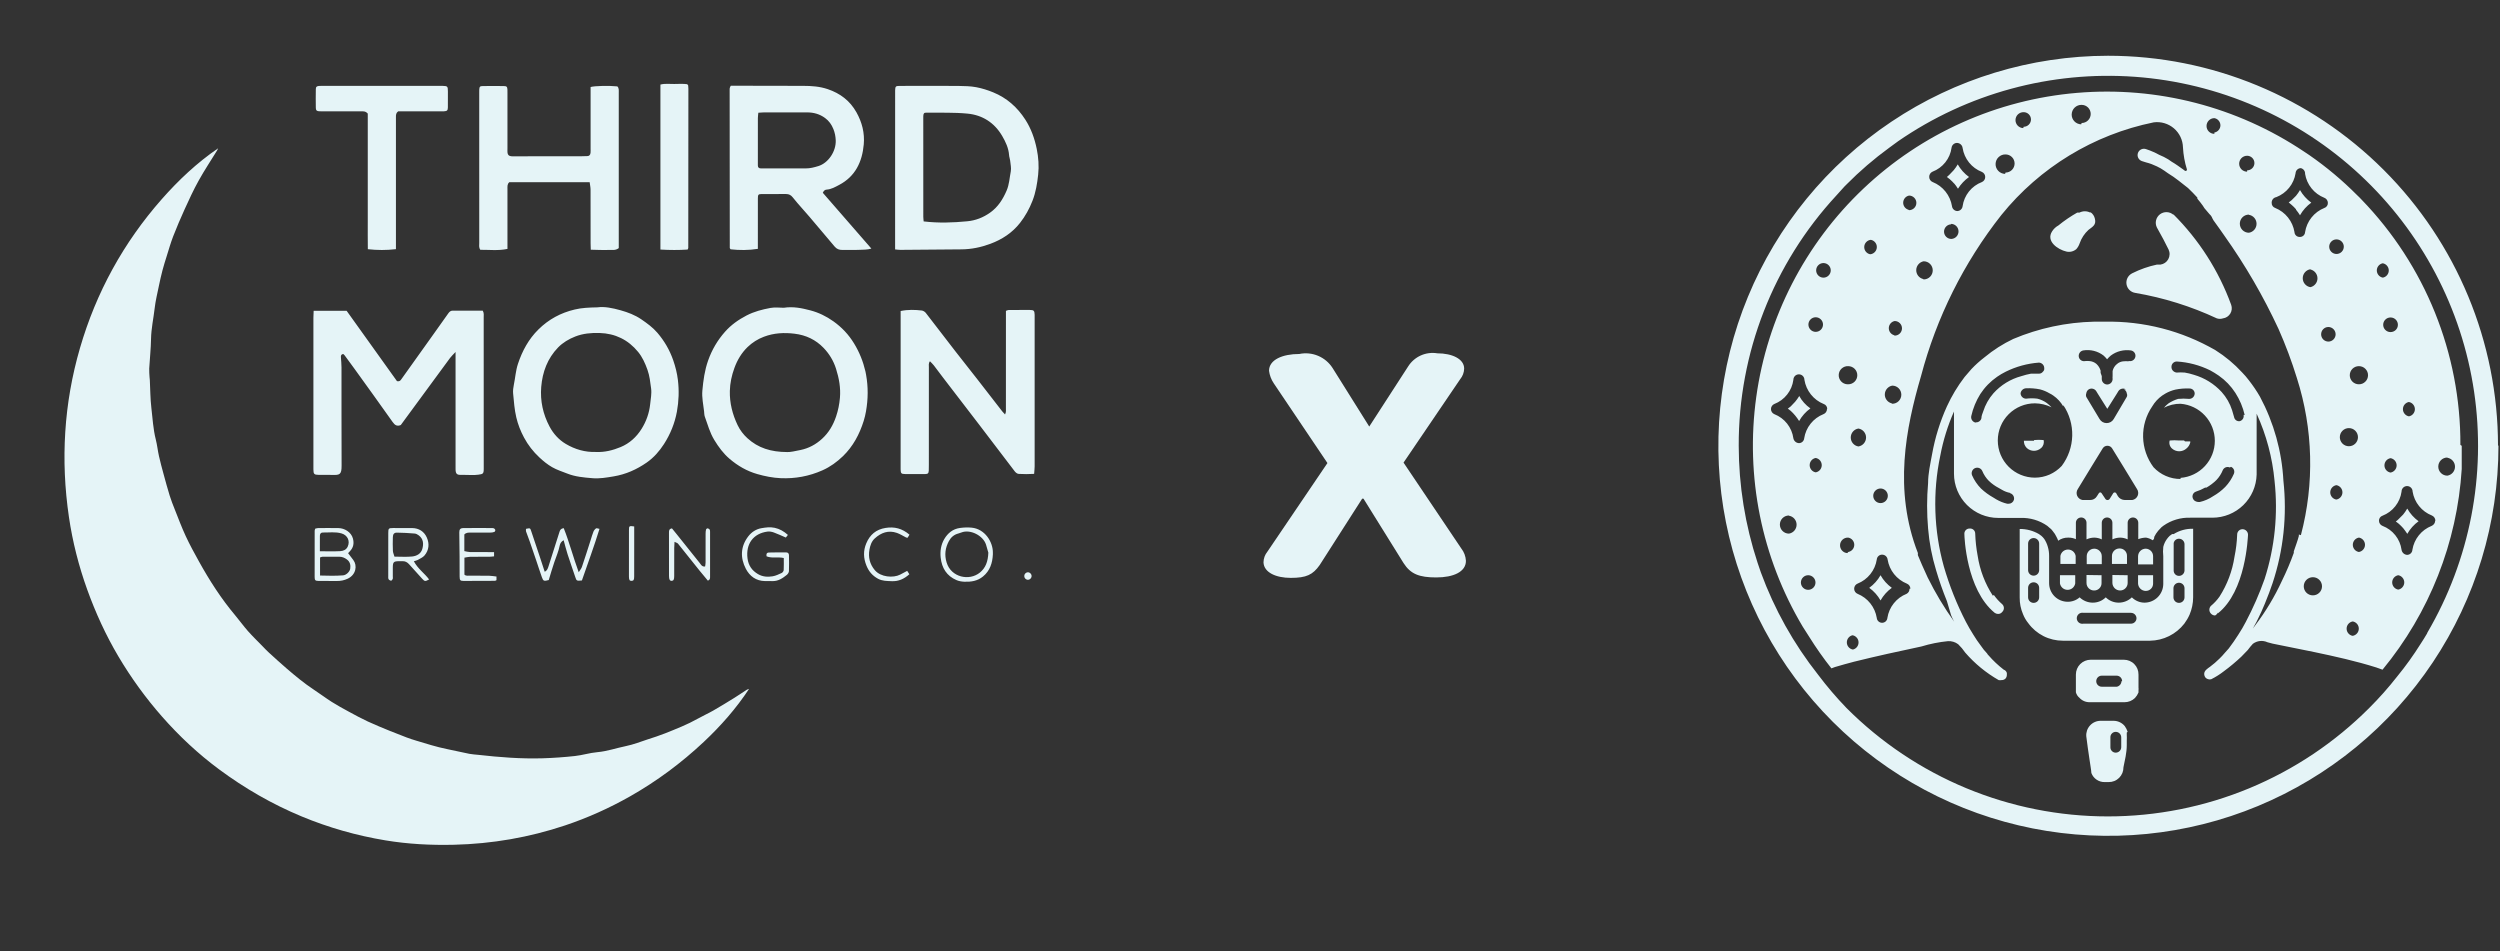 <svg width="113" height="43" viewBox="0 0 113 43" fill="none" xmlns="http://www.w3.org/2000/svg">
<rect x="0" y="0" width="113" height="43" fill="#333333" stroke="none"/>
<g clip-path="url(#clip0_3301_459)">
<path d="M58.34 26.12C59.05 26.12 59.34 25.98 59.65 25.54L61.57 22.54H61.63L63.44 25.45C63.76 25.95 64.15 26.1 64.92 26.1C65.69 26.1 66.26 25.85 66.26 25.35C66.249 25.146 66.176 24.951 66.05 24.79L63.44 20.91L66 17.14C66.112 17.005 66.176 16.836 66.18 16.66C66.18 16.22 65.63 15.97 64.97 15.97C64.716 15.928 64.456 15.961 64.221 16.066C63.987 16.171 63.788 16.343 63.65 16.56L61.89 19.28L60.23 16.63C60.073 16.386 59.845 16.195 59.578 16.083C59.31 15.97 59.014 15.941 58.73 16C57.97 16 57.36 16.26 57.36 16.76C57.386 16.96 57.458 17.152 57.57 17.32L60 20.93L57.29 24.93C57.176 25.068 57.112 25.241 57.11 25.42C57.13 25.88 57.68 26.12 58.34 26.12Z" fill="#E5F4F7"/>
<path d="M96.14 25.49H95.46V25.13C95.46 25.04 95.496 24.953 95.559 24.89C95.623 24.826 95.71 24.79 95.8 24.79C95.845 24.789 95.89 24.796 95.932 24.813C95.974 24.83 96.012 24.855 96.043 24.887C96.075 24.918 96.1 24.956 96.117 24.998C96.133 25.04 96.141 25.085 96.14 25.13V25.49ZM98.24 9.71C98.157 9.636 98.051 9.593 97.939 9.589C97.828 9.585 97.719 9.619 97.63 9.686C97.542 9.754 97.479 9.85 97.454 9.958C97.428 10.066 97.441 10.18 97.49 10.28C97.71 10.67 97.88 10.99 98.02 11.28C98.052 11.348 98.068 11.423 98.065 11.498C98.063 11.574 98.043 11.648 98.007 11.714C97.971 11.78 97.92 11.837 97.858 11.88C97.796 11.922 97.725 11.95 97.65 11.96H97.49C97.105 12.042 96.732 12.173 96.38 12.35C96.288 12.394 96.214 12.466 96.166 12.555C96.119 12.645 96.102 12.747 96.118 12.847C96.134 12.947 96.181 13.04 96.254 13.11C96.326 13.181 96.42 13.226 96.52 13.24C97.793 13.457 99.03 13.844 100.2 14.39C100.291 14.42 100.389 14.42 100.48 14.39C100.548 14.381 100.612 14.356 100.669 14.319C100.726 14.281 100.774 14.231 100.81 14.173C100.845 14.114 100.867 14.049 100.874 13.981C100.881 13.913 100.873 13.844 100.85 13.78C100.288 12.238 99.393 10.838 98.23 9.68L98.24 9.71ZM94.48 9.61C94.404 9.571 94.32 9.55 94.235 9.55C94.15 9.55 94.066 9.571 93.99 9.61H93.89C93.591 9.779 93.306 9.973 93.04 10.19C92.927 10.252 92.83 10.341 92.76 10.45C92.46 10.9 93.01 11.28 93.4 11.37C93.478 11.389 93.56 11.388 93.638 11.369C93.716 11.35 93.789 11.312 93.85 11.26C93.916 11.184 93.968 11.096 94 11C94.08 10.767 94.218 10.557 94.4 10.39C94.58 10.25 94.76 10.17 94.69 9.89C94.665 9.768 94.593 9.66 94.49 9.59L94.48 9.61ZM95.48 25.99V26.35C95.483 26.441 95.521 26.527 95.586 26.591C95.651 26.654 95.739 26.69 95.83 26.69C95.92 26.69 96.007 26.654 96.07 26.59C96.134 26.527 96.17 26.44 96.17 26.35V26L95.48 25.99ZM93.82 25.13C93.806 25.049 93.764 24.975 93.701 24.921C93.638 24.868 93.558 24.839 93.475 24.839C93.392 24.839 93.312 24.868 93.249 24.921C93.186 24.975 93.144 25.049 93.13 25.13V25.49H93.82V25.13ZM94.31 25.99V26.35C94.31 26.44 94.346 26.527 94.409 26.59C94.473 26.654 94.56 26.69 94.65 26.69C94.695 26.691 94.74 26.683 94.782 26.667C94.823 26.65 94.862 26.625 94.893 26.593C94.925 26.562 94.95 26.524 94.967 26.482C94.984 26.44 94.991 26.395 94.99 26.35V26L94.31 25.99ZM112.93 20.14C112.932 23.626 111.9 27.035 109.965 29.935C108.03 32.836 105.278 35.097 102.058 36.433C98.838 37.77 95.294 38.121 91.874 37.444C88.454 36.766 85.312 35.09 82.844 32.627C80.377 30.164 78.695 27.024 78.012 23.605C77.329 20.186 77.674 16.642 79.005 13.419C80.336 10.197 82.593 7.442 85.49 5.502C88.386 3.562 91.793 2.524 95.28 2.52C99.954 2.52 104.437 4.376 107.743 7.68C111.049 10.984 112.907 15.466 112.91 20.14H112.93ZM109.72 28.59C111.64 25.307 112.384 21.468 111.829 17.705C111.274 13.943 109.452 10.482 106.665 7.894C103.878 5.306 100.292 3.746 96.499 3.471C92.705 3.196 88.931 4.222 85.8 6.38L85.39 6.68C84.703 7.181 84.058 7.736 83.46 8.34L83.37 8.43L83 8.84C80.153 11.917 78.577 15.958 78.59 20.15C78.593 21.944 78.88 23.726 79.44 25.43L79.59 25.87C80.202 27.541 81.076 29.104 82.18 30.5C82.576 31.025 83.003 31.526 83.46 32C85.01 33.554 86.852 34.787 88.879 35.628C90.907 36.469 93.08 36.902 95.275 36.902C97.47 36.902 99.643 36.469 101.671 35.628C103.698 34.787 105.54 33.554 107.09 32C107.539 31.553 107.96 31.079 108.35 30.58C108.738 30.107 109.095 29.609 109.42 29.09C109.52 28.94 109.61 28.79 109.7 28.64L109.72 28.59ZM98.72 19.91H98.5C98.357 19.897 98.213 19.897 98.07 19.91C98.051 19.973 98.05 20.041 98.068 20.104C98.086 20.168 98.121 20.226 98.17 20.27C98.26 20.352 98.378 20.398 98.5 20.398C98.622 20.398 98.74 20.352 98.83 20.27C98.914 20.201 98.974 20.106 99 20V19.95H98.76L98.72 19.91ZM81.32 17.91C81.266 17.998 81.206 18.081 81.14 18.16L80.94 18.37L80.81 18.47L80.94 18.57C81.087 18.705 81.215 18.86 81.32 19.03C81.447 18.805 81.621 18.611 81.83 18.46C81.618 18.312 81.444 18.117 81.32 17.89V17.91ZM88.32 8.28C88.386 8.359 88.446 8.442 88.5 8.53C88.631 8.323 88.801 8.143 89 8C88.791 7.849 88.617 7.654 88.49 7.43C88.437 7.521 88.377 7.608 88.31 7.69L88.11 7.9L88 8L88.13 8.1C88.205 8.165 88.275 8.235 88.34 8.31L88.32 8.28ZM96.64 26V26.37C96.642 26.461 96.681 26.547 96.746 26.611C96.811 26.674 96.899 26.71 96.99 26.71C97.034 26.71 97.078 26.701 97.119 26.684C97.159 26.667 97.196 26.642 97.227 26.61C97.258 26.578 97.282 26.541 97.298 26.499C97.314 26.458 97.321 26.414 97.32 26.37V26H96.64ZM91.94 19.92H91.48C91.478 19.981 91.488 20.042 91.51 20.099C91.533 20.155 91.567 20.207 91.61 20.25C91.698 20.331 91.814 20.377 91.935 20.377C92.055 20.377 92.171 20.331 92.26 20.25C92.31 20.206 92.346 20.149 92.366 20.085C92.385 20.022 92.387 19.954 92.37 19.89C92.227 19.877 92.083 19.877 91.94 19.89V19.92ZM97.32 25.15C97.321 25.105 97.314 25.061 97.298 25.019C97.282 24.977 97.258 24.939 97.228 24.907C97.197 24.874 97.16 24.848 97.119 24.83C97.079 24.811 97.035 24.801 96.99 24.8C96.897 24.8 96.808 24.837 96.742 24.902C96.677 24.968 96.64 25.057 96.64 25.15V25.51H97.32V25.15ZM103.78 9.48C103.846 9.559 103.906 9.642 103.96 9.73C104.087 9.505 104.261 9.311 104.47 9.16C104.261 9.009 104.087 8.815 103.96 8.59C103.907 8.681 103.847 8.768 103.78 8.85L103.58 9.05L103.45 9.15L103.58 9.26C103.652 9.322 103.718 9.388 103.78 9.46V9.48ZM93.11 26V26.37C93.124 26.451 93.166 26.525 93.229 26.579C93.292 26.632 93.372 26.661 93.455 26.661C93.537 26.661 93.618 26.632 93.681 26.579C93.744 26.525 93.786 26.451 93.8 26.37V26H93.11ZM95 25.14C95 25.05 94.964 24.963 94.9 24.9C94.837 24.836 94.75 24.8 94.66 24.8C94.57 24.8 94.483 24.836 94.419 24.9C94.356 24.963 94.32 25.05 94.32 25.14V25.5H95V25.14ZM96.66 30.5V31.07C96.665 31.116 96.665 31.163 96.66 31.21C96.664 31.24 96.664 31.27 96.66 31.3C96.622 31.392 96.568 31.477 96.5 31.55C96.374 31.672 96.205 31.741 96.03 31.74H94.45C94.364 31.741 94.278 31.724 94.198 31.689C94.119 31.655 94.048 31.604 93.99 31.54C93.911 31.476 93.855 31.388 93.83 31.29V31.2C93.83 31.2 93.83 31.11 93.83 31.07V30.49C93.83 30.312 93.9 30.142 94.026 30.016C94.152 29.891 94.322 29.82 94.5 29.82H96C96.088 29.82 96.174 29.837 96.255 29.871C96.336 29.905 96.409 29.954 96.47 30.017C96.532 30.079 96.58 30.153 96.613 30.234C96.645 30.316 96.661 30.402 96.66 30.49V30.5ZM95.92 30.79C95.92 30.724 95.894 30.66 95.847 30.613C95.8 30.566 95.736 30.54 95.67 30.54H95C94.934 30.54 94.87 30.566 94.823 30.613C94.776 30.66 94.75 30.724 94.75 30.79C94.75 30.856 94.776 30.92 94.823 30.967C94.87 31.014 94.934 31.04 95 31.04H95.68C95.738 31.029 95.791 30.997 95.829 30.952C95.867 30.907 95.889 30.849 95.89 30.79H95.92ZM111.27 20.15C111.27 20.39 111.27 20.63 111.27 20.86C111.27 21.09 111.27 21.08 111.27 21.2C111.063 24.525 109.81 27.7 107.69 30.27L107.41 30.17C106.49 29.88 105.54 29.67 104.59 29.47L102.96 29.14C102.801 29.113 102.644 29.076 102.49 29.03C102.384 28.981 102.266 28.962 102.15 28.974C102.034 28.987 101.924 29.03 101.83 29.1C101.748 29.189 101.671 29.282 101.6 29.38L101.31 29.68C101.06 29.916 100.797 30.136 100.52 30.34C100.342 30.479 100.151 30.599 99.95 30.7C99.904 30.715 99.855 30.715 99.81 30.7C99.769 30.69 99.731 30.669 99.7 30.64C99.655 30.591 99.63 30.527 99.63 30.46C99.63 30.31 99.78 30.22 99.89 30.14C100.042 30.027 100.186 29.904 100.32 29.77C100.408 29.685 100.492 29.595 100.57 29.5L100.74 29.31C100.89 29.11 101.04 28.9 101.17 28.69L101.35 28.4L101.51 28.11C101.84 27.485 102.124 26.836 102.36 26.17C102.82 24.741 102.973 23.232 102.81 21.74C102.713 20.688 102.44 19.66 102 18.7V21.45C101.987 21.972 101.77 22.468 101.397 22.832C101.023 23.196 100.522 23.4 100 23.4H99C98.568 23.386 98.144 23.512 97.79 23.76L97.7 23.83L97.55 23.99C97.478 24.076 97.418 24.169 97.37 24.27C97.37 24.32 97.37 24.37 97.3 24.42C97.21 24.359 97.107 24.318 97 24.3C96.88 24.302 96.761 24.326 96.65 24.37V23.63C96.65 23.566 96.625 23.505 96.58 23.46C96.535 23.415 96.474 23.39 96.41 23.39C96.346 23.39 96.285 23.415 96.24 23.46C96.195 23.505 96.17 23.566 96.17 23.63V24.38C96.064 24.329 95.948 24.302 95.83 24.3C95.709 24.301 95.59 24.329 95.48 24.38V23.63C95.48 23.566 95.455 23.505 95.41 23.46C95.365 23.415 95.304 23.39 95.24 23.39C95.176 23.39 95.115 23.415 95.07 23.46C95.025 23.505 95 23.566 95 23.63V24.38C94.894 24.329 94.778 24.302 94.66 24.3C94.539 24.301 94.42 24.329 94.31 24.38V23.63C94.31 23.566 94.285 23.505 94.24 23.46C94.195 23.415 94.134 23.39 94.07 23.39C94.006 23.39 93.945 23.415 93.9 23.46C93.855 23.505 93.83 23.566 93.83 23.63V24.37C93.72 24.321 93.6 24.297 93.48 24.3C93.319 24.297 93.161 24.346 93.03 24.44C93.011 24.385 92.987 24.331 92.96 24.28C92.914 24.178 92.853 24.084 92.78 24C92.74 23.941 92.689 23.89 92.63 23.85L92.54 23.77C92.183 23.52 91.755 23.394 91.32 23.41H90.32C89.79 23.41 89.281 23.199 88.906 22.824C88.531 22.449 88.32 21.94 88.32 21.41V18.6C88.037 19.241 87.829 19.912 87.7 20.6C87.352 22.255 87.407 23.97 87.86 25.6C88.111 26.467 88.445 27.308 88.86 28.11L89.02 28.4L89.19 28.68C89.294 28.853 89.407 29.02 89.53 29.18C89.615 29.309 89.713 29.429 89.82 29.54C89.833 29.571 89.854 29.599 89.88 29.62C90.088 29.859 90.319 30.077 90.57 30.27C90.604 30.281 90.635 30.3 90.659 30.327C90.684 30.353 90.701 30.385 90.71 30.42C90.714 30.443 90.714 30.467 90.71 30.49C90.713 30.555 90.692 30.62 90.65 30.67C90.626 30.694 90.598 30.712 90.567 30.724C90.536 30.736 90.503 30.741 90.47 30.74C90.427 30.749 90.383 30.749 90.34 30.74C89.77 30.415 89.26 29.995 88.83 29.5C88.737 29.362 88.63 29.235 88.51 29.12C88.378 29.02 88.215 28.971 88.05 28.98C87.643 29.02 87.241 29.101 86.85 29.22L85.33 29.55C84.823 29.663 84.313 29.783 83.8 29.91C83.51 29.98 83.23 30.07 82.94 30.15L82.78 30.21C82.42 29.756 82.087 29.282 81.78 28.79L81.48 28.32C79.623 25.199 78.884 21.539 79.383 17.941C79.882 14.344 81.59 11.024 84.226 8.526C86.863 6.028 90.27 4.501 93.889 4.197C97.508 3.892 101.123 4.828 104.14 6.85L104.38 7.01C105.154 7.546 105.877 8.152 106.54 8.82C106.61 8.88 106.68 8.96 106.74 9.02C109.619 11.992 111.223 15.972 111.21 20.11L111.27 20.15ZM82.07 15C82.157 15 82.241 14.965 82.303 14.903C82.365 14.841 82.4 14.758 82.4 14.67C82.4 14.582 82.365 14.498 82.303 14.437C82.241 14.375 82.157 14.34 82.07 14.34C81.982 14.34 81.898 14.375 81.837 14.437C81.775 14.498 81.74 14.582 81.74 14.67C81.74 14.758 81.775 14.841 81.837 14.903C81.898 14.965 81.982 15 82.07 15ZM80.86 23.3C80.751 23.3 80.647 23.343 80.57 23.42C80.493 23.497 80.45 23.601 80.45 23.71C80.45 23.819 80.493 23.923 80.57 24C80.647 24.077 80.751 24.12 80.86 24.12C80.956 24.105 81.044 24.056 81.108 23.981C81.171 23.907 81.206 23.813 81.206 23.715C81.206 23.617 81.171 23.523 81.108 23.449C81.044 23.374 80.956 23.325 80.86 23.31V23.3ZM81.73 26C81.642 26 81.558 26.035 81.497 26.097C81.435 26.159 81.4 26.242 81.4 26.33C81.4 26.418 81.435 26.501 81.497 26.563C81.558 26.625 81.642 26.66 81.73 26.66C81.817 26.66 81.901 26.625 81.963 26.563C82.025 26.501 82.06 26.418 82.06 26.33C82.06 26.242 82.025 26.159 81.963 26.097C81.901 26.035 81.817 26 81.73 26ZM82.07 20.7C81.993 20.713 81.924 20.753 81.874 20.813C81.825 20.872 81.797 20.947 81.797 21.025C81.797 21.103 81.825 21.178 81.874 21.237C81.924 21.297 81.993 21.337 82.07 21.35C82.146 21.337 82.216 21.297 82.266 21.237C82.315 21.178 82.343 21.103 82.343 21.025C82.343 20.947 82.315 20.872 82.266 20.813C82.216 20.753 82.146 20.713 82.07 20.7ZM82.59 18.49C82.592 18.439 82.578 18.389 82.549 18.348C82.52 18.306 82.478 18.275 82.43 18.26C82.203 18.169 82.004 18.02 81.852 17.829C81.7 17.638 81.599 17.411 81.56 17.17C81.56 17.104 81.534 17.04 81.487 16.993C81.44 16.946 81.376 16.92 81.31 16.92C81.244 16.92 81.18 16.946 81.133 16.993C81.086 17.04 81.06 17.104 81.06 17.17C81.028 17.412 80.931 17.641 80.779 17.833C80.628 18.025 80.428 18.172 80.2 18.26C80.155 18.279 80.116 18.311 80.089 18.352C80.062 18.393 80.048 18.441 80.048 18.49C80.048 18.539 80.062 18.587 80.089 18.628C80.116 18.669 80.155 18.701 80.2 18.72C80.427 18.809 80.627 18.956 80.778 19.148C80.929 19.34 81.027 19.568 81.06 19.81C81.071 19.869 81.102 19.923 81.147 19.963C81.192 20.003 81.25 20.026 81.31 20.03C81.37 20.03 81.428 20.008 81.473 19.967C81.517 19.926 81.545 19.87 81.55 19.81C81.587 19.568 81.687 19.34 81.84 19.149C81.992 18.958 82.192 18.81 82.42 18.72C82.466 18.702 82.507 18.671 82.535 18.63C82.564 18.588 82.579 18.54 82.58 18.49H82.59ZM82.42 11.89C82.332 11.89 82.249 11.925 82.187 11.987C82.125 12.049 82.09 12.133 82.09 12.22C82.09 12.307 82.125 12.391 82.187 12.453C82.249 12.515 82.332 12.55 82.42 12.55C82.507 12.55 82.591 12.515 82.653 12.453C82.715 12.391 82.75 12.307 82.75 12.22C82.75 12.133 82.715 12.049 82.653 11.987C82.591 11.925 82.507 11.89 82.42 11.89ZM105.61 11.48C105.697 11.48 105.781 11.445 105.843 11.383C105.905 11.321 105.94 11.238 105.94 11.15C105.94 11.062 105.905 10.979 105.843 10.917C105.781 10.855 105.697 10.82 105.61 10.82C105.522 10.82 105.438 10.855 105.377 10.917C105.315 10.979 105.28 11.062 105.28 11.15C105.28 11.238 105.315 11.321 105.377 11.383C105.438 11.445 105.522 11.48 105.61 11.48ZM106.17 20.17C106.279 20.17 106.383 20.127 106.46 20.05C106.537 19.973 106.58 19.869 106.58 19.76C106.58 19.651 106.537 19.547 106.46 19.47C106.383 19.393 106.279 19.35 106.17 19.35C106.061 19.35 105.957 19.393 105.88 19.47C105.803 19.547 105.76 19.651 105.76 19.76C105.76 19.869 105.803 19.973 105.88 20.05C105.957 20.127 106.061 20.17 106.17 20.17ZM102.68 9.17C102.678 9.221 102.692 9.271 102.721 9.312C102.75 9.354 102.792 9.385 102.84 9.4C103.066 9.491 103.266 9.64 103.418 9.831C103.57 10.022 103.671 10.249 103.71 10.49C103.711 10.52 103.718 10.55 103.731 10.577C103.744 10.605 103.762 10.629 103.784 10.65C103.807 10.67 103.833 10.686 103.861 10.696C103.89 10.707 103.92 10.711 103.95 10.71C103.98 10.711 104.01 10.707 104.039 10.696C104.067 10.686 104.093 10.67 104.116 10.65C104.138 10.629 104.156 10.605 104.169 10.577C104.181 10.55 104.189 10.52 104.19 10.49C104.228 10.248 104.328 10.021 104.481 9.83C104.633 9.639 104.833 9.491 105.06 9.4C105.108 9.385 105.15 9.354 105.179 9.312C105.208 9.271 105.222 9.221 105.22 9.17C105.219 9.12 105.204 9.071 105.175 9.03C105.147 8.989 105.107 8.958 105.06 8.94C104.834 8.851 104.634 8.705 104.482 8.515C104.329 8.326 104.229 8.1 104.19 7.86C104.194 7.801 104.177 7.743 104.142 7.695C104.108 7.648 104.057 7.614 104 7.6C103.938 7.6 103.878 7.624 103.834 7.667C103.789 7.71 103.763 7.768 103.76 7.83C103.722 8.07 103.622 8.297 103.469 8.486C103.317 8.676 103.117 8.822 102.89 8.91C102.834 8.919 102.783 8.947 102.745 8.988C102.707 9.03 102.684 9.084 102.68 9.14V9.17ZM104.43 12.17C104.333 12.185 104.246 12.234 104.182 12.309C104.119 12.383 104.084 12.477 104.084 12.575C104.084 12.673 104.119 12.767 104.182 12.841C104.246 12.916 104.333 12.965 104.43 12.98C104.521 12.96 104.602 12.909 104.66 12.836C104.718 12.763 104.75 12.673 104.75 12.58C104.75 12.487 104.718 12.397 104.66 12.324C104.602 12.251 104.521 12.2 104.43 12.18V12.17ZM101.65 9.7C101.541 9.7 101.437 9.743 101.36 9.82C101.283 9.897 101.24 10.001 101.24 10.11C101.24 10.219 101.283 10.323 101.36 10.4C101.437 10.477 101.541 10.52 101.65 10.52C101.746 10.505 101.834 10.456 101.898 10.381C101.961 10.307 101.996 10.213 101.996 10.115C101.996 10.017 101.961 9.923 101.898 9.849C101.834 9.774 101.746 9.725 101.65 9.71V9.7ZM101.57 7.7C101.657 7.7 101.741 7.665 101.803 7.603C101.865 7.541 101.9 7.458 101.9 7.37C101.9 7.282 101.865 7.199 101.803 7.137C101.741 7.075 101.657 7.04 101.57 7.04C101.474 7.04 101.383 7.078 101.315 7.145C101.248 7.213 101.21 7.305 101.21 7.4C101.21 7.495 101.248 7.587 101.315 7.655C101.383 7.722 101.474 7.76 101.57 7.76V7.7ZM100.09 5.99C100.166 5.977 100.236 5.937 100.285 5.877C100.335 5.818 100.363 5.743 100.363 5.665C100.363 5.587 100.335 5.512 100.285 5.453C100.236 5.393 100.166 5.353 100.09 5.34C99.996 5.34 99.906 5.377 99.839 5.444C99.772 5.511 99.735 5.601 99.735 5.695C99.735 5.789 99.772 5.879 99.839 5.946C99.906 6.013 99.996 6.05 100.09 6.05V5.99ZM94.09 5.56C94.199 5.56 94.303 5.517 94.38 5.44C94.457 5.363 94.5 5.259 94.5 5.15C94.5 5.041 94.457 4.937 94.38 4.86C94.303 4.783 94.199 4.74 94.09 4.74C93.973 4.737 93.86 4.781 93.776 4.862C93.692 4.942 93.643 5.053 93.64 5.17C93.637 5.287 93.681 5.4 93.762 5.484C93.842 5.568 93.953 5.617 94.07 5.62L94.09 5.56ZM91.47 5.73C91.558 5.73 91.641 5.695 91.703 5.633C91.765 5.571 91.8 5.488 91.8 5.4C91.8 5.312 91.765 5.229 91.703 5.167C91.641 5.105 91.558 5.07 91.47 5.07C91.423 5.069 91.376 5.077 91.331 5.094C91.287 5.11 91.247 5.136 91.212 5.168C91.143 5.234 91.103 5.325 91.1 5.42C91.097 5.515 91.133 5.608 91.198 5.677C91.264 5.747 91.354 5.787 91.45 5.79L91.47 5.73ZM90.65 7.8C90.759 7.8 90.863 7.757 90.94 7.68C91.017 7.603 91.06 7.499 91.06 7.39C91.06 7.281 91.017 7.177 90.94 7.1C90.863 7.023 90.759 6.98 90.65 6.98C90.533 6.977 90.42 7.021 90.336 7.102C90.251 7.182 90.203 7.293 90.2 7.41C90.197 7.527 90.241 7.64 90.322 7.724C90.402 7.808 90.513 7.857 90.63 7.86L90.65 7.8ZM87.2 8C87.201 8.05 87.216 8.099 87.245 8.14C87.273 8.181 87.313 8.212 87.36 8.23C87.587 8.321 87.786 8.47 87.938 8.661C88.09 8.852 88.191 9.079 88.23 9.32C88.237 9.379 88.265 9.434 88.309 9.474C88.353 9.515 88.41 9.538 88.47 9.54C88.53 9.538 88.587 9.515 88.631 9.474C88.675 9.434 88.703 9.379 88.71 9.32C88.744 9.077 88.843 8.848 88.996 8.656C89.149 8.464 89.351 8.317 89.58 8.23C89.625 8.211 89.663 8.179 89.691 8.138C89.718 8.097 89.732 8.049 89.732 8C89.732 7.951 89.718 7.903 89.691 7.862C89.663 7.821 89.625 7.789 89.58 7.77C89.353 7.682 89.153 7.536 89.001 7.346C88.848 7.157 88.748 6.93 88.71 6.69C88.703 6.626 88.672 6.568 88.624 6.525C88.576 6.483 88.514 6.46 88.45 6.46C88.39 6.462 88.333 6.485 88.289 6.526C88.245 6.566 88.217 6.621 88.21 6.68C88.177 6.921 88.08 7.148 87.928 7.338C87.777 7.528 87.577 7.674 87.35 7.76C87.304 7.78 87.264 7.814 87.238 7.857C87.211 7.9 87.198 7.95 87.2 8ZM88.2 10.14C88.112 10.14 88.028 10.175 87.967 10.237C87.905 10.299 87.87 10.383 87.87 10.47C87.87 10.557 87.905 10.641 87.967 10.703C88.028 10.765 88.112 10.8 88.2 10.8C88.29 10.796 88.375 10.756 88.436 10.69C88.497 10.623 88.529 10.535 88.525 10.445C88.521 10.355 88.481 10.27 88.415 10.209C88.348 10.148 88.26 10.116 88.17 10.12L88.2 10.14ZM86.95 12.63C87.059 12.63 87.163 12.587 87.24 12.51C87.317 12.433 87.36 12.329 87.36 12.22C87.36 12.111 87.317 12.007 87.24 11.93C87.163 11.853 87.059 11.81 86.95 11.81C86.858 11.827 86.775 11.874 86.714 11.945C86.653 12.015 86.617 12.105 86.614 12.198C86.61 12.291 86.639 12.383 86.695 12.458C86.75 12.533 86.83 12.586 86.92 12.61L86.95 12.63ZM86.29 9.5C86.377 9.5 86.461 9.465 86.523 9.403C86.585 9.341 86.62 9.258 86.62 9.17C86.62 9.082 86.585 8.999 86.523 8.937C86.461 8.875 86.377 8.84 86.29 8.84C86.218 8.854 86.152 8.892 86.104 8.948C86.056 9.004 86.028 9.075 86.024 9.148C86.021 9.222 86.042 9.295 86.085 9.355C86.128 9.415 86.189 9.459 86.26 9.48L86.29 9.5ZM85.64 15.17C85.727 15.17 85.811 15.135 85.873 15.073C85.935 15.011 85.97 14.928 85.97 14.84C85.97 14.752 85.935 14.668 85.873 14.607C85.811 14.545 85.727 14.51 85.64 14.51C85.568 14.524 85.502 14.562 85.454 14.618C85.406 14.674 85.378 14.745 85.374 14.818C85.371 14.892 85.392 14.965 85.435 15.025C85.478 15.085 85.539 15.129 85.61 15.15L85.64 15.17ZM85.53 18.25C85.639 18.25 85.743 18.207 85.82 18.13C85.897 18.053 85.94 17.949 85.94 17.84C85.94 17.731 85.897 17.627 85.82 17.55C85.743 17.473 85.639 17.43 85.53 17.43C85.438 17.447 85.355 17.494 85.294 17.565C85.233 17.635 85.197 17.725 85.194 17.818C85.19 17.911 85.219 18.003 85.275 18.078C85.33 18.153 85.41 18.206 85.5 18.23L85.53 18.25ZM85 22.08C84.912 22.08 84.829 22.115 84.767 22.177C84.705 22.238 84.67 22.323 84.67 22.41C84.67 22.497 84.705 22.581 84.767 22.643C84.829 22.705 84.912 22.74 85 22.74C85.088 22.74 85.171 22.705 85.233 22.643C85.295 22.581 85.33 22.497 85.33 22.41C85.33 22.323 85.295 22.238 85.233 22.177C85.171 22.115 85.088 22.08 85 22.08ZM84.56 11.49C84.636 11.476 84.706 11.437 84.755 11.377C84.805 11.318 84.833 11.243 84.833 11.165C84.833 11.087 84.805 11.012 84.755 10.953C84.706 10.893 84.636 10.853 84.56 10.84C84.482 10.848 84.41 10.883 84.356 10.94C84.301 10.996 84.269 11.07 84.264 11.148C84.259 11.226 84.282 11.303 84.329 11.366C84.376 11.429 84.444 11.473 84.52 11.49H84.56ZM84 19.37C83.903 19.385 83.816 19.434 83.752 19.509C83.689 19.583 83.654 19.677 83.654 19.775C83.654 19.873 83.689 19.967 83.752 20.041C83.816 20.116 83.903 20.165 84 20.18C84.096 20.165 84.184 20.116 84.248 20.041C84.311 19.967 84.346 19.873 84.346 19.775C84.346 19.677 84.311 19.583 84.248 19.509C84.184 19.434 84.096 19.385 84 19.37ZM83.54 17.37C83.649 17.37 83.753 17.327 83.83 17.25C83.907 17.173 83.95 17.069 83.95 16.96C83.95 16.851 83.907 16.747 83.83 16.67C83.753 16.593 83.649 16.55 83.54 16.55C83.486 16.547 83.432 16.555 83.382 16.573C83.331 16.592 83.284 16.62 83.244 16.656C83.163 16.729 83.115 16.831 83.11 16.94C83.105 17.049 83.143 17.155 83.216 17.236C83.289 17.316 83.391 17.365 83.5 17.37H83.54ZM83.54 24.95C83.616 24.936 83.686 24.897 83.736 24.837C83.785 24.778 83.813 24.703 83.813 24.625C83.813 24.547 83.785 24.472 83.736 24.413C83.686 24.353 83.616 24.313 83.54 24.3C83.447 24.295 83.356 24.326 83.287 24.388C83.217 24.45 83.175 24.537 83.17 24.63C83.165 24.723 83.196 24.814 83.258 24.883C83.32 24.953 83.407 24.995 83.5 25L83.54 24.95ZM83.75 28.71C83.674 28.723 83.604 28.763 83.554 28.823C83.504 28.882 83.477 28.957 83.477 29.035C83.477 29.113 83.504 29.188 83.554 29.247C83.604 29.307 83.674 29.346 83.75 29.36C83.826 29.343 83.894 29.299 83.941 29.236C83.987 29.173 84.011 29.096 84.006 29.018C84.001 28.94 83.969 28.866 83.914 28.81C83.86 28.753 83.788 28.718 83.71 28.71H83.75ZM86.35 26.61C86.349 26.56 86.334 26.512 86.305 26.471C86.277 26.43 86.237 26.398 86.19 26.38C85.963 26.288 85.764 26.14 85.612 25.949C85.46 25.758 85.359 25.531 85.32 25.29C85.313 25.229 85.283 25.173 85.237 25.132C85.191 25.092 85.131 25.07 85.07 25.07C85.01 25.07 84.951 25.092 84.907 25.133C84.862 25.174 84.835 25.23 84.83 25.29C84.793 25.532 84.693 25.76 84.54 25.951C84.388 26.142 84.188 26.29 83.96 26.38C83.915 26.399 83.876 26.431 83.849 26.472C83.822 26.513 83.808 26.561 83.808 26.61C83.808 26.659 83.822 26.707 83.849 26.748C83.876 26.789 83.915 26.821 83.96 26.84C84.186 26.931 84.386 27.08 84.538 27.271C84.69 27.462 84.791 27.689 84.83 27.93C84.835 27.99 84.862 28.046 84.907 28.087C84.951 28.128 85.01 28.15 85.07 28.15C85.13 28.15 85.189 28.128 85.233 28.087C85.277 28.046 85.305 27.99 85.31 27.93C85.347 27.688 85.447 27.46 85.6 27.269C85.752 27.078 85.952 26.93 86.18 26.84C86.221 26.818 86.255 26.784 86.278 26.744C86.301 26.703 86.312 26.657 86.31 26.61H86.35ZM90.86 22.28C90.729 22.255 90.604 22.208 90.49 22.14L90.35 22.06C90.186 21.975 90.034 21.867 89.9 21.74C89.771 21.611 89.669 21.458 89.6 21.29C89.573 21.229 89.524 21.181 89.462 21.157C89.4 21.132 89.331 21.134 89.27 21.16C89.209 21.186 89.161 21.236 89.137 21.298C89.112 21.36 89.113 21.429 89.14 21.49C89.237 21.709 89.372 21.909 89.54 22.08C89.709 22.239 89.897 22.377 90.1 22.49L90.23 22.57C90.386 22.661 90.554 22.729 90.73 22.77H90.79C90.844 22.77 90.897 22.752 90.94 22.72C90.983 22.688 91.015 22.642 91.03 22.59C91.045 22.526 91.035 22.459 91.001 22.403C90.968 22.347 90.913 22.306 90.85 22.29L90.86 22.28ZM89.32 19.09C89.376 19.091 89.43 19.073 89.474 19.038C89.518 19.003 89.548 18.955 89.56 18.9C89.56 18.79 89.61 18.69 89.64 18.6C89.735 18.298 89.892 18.019 90.1 17.78C90.439 17.402 90.88 17.131 91.37 17C91.511 16.954 91.654 16.917 91.8 16.89H92.17C92.203 16.889 92.236 16.88 92.265 16.865C92.295 16.849 92.32 16.827 92.34 16.8C92.363 16.781 92.381 16.756 92.391 16.728C92.402 16.7 92.405 16.67 92.4 16.64C92.4 16.575 92.375 16.513 92.33 16.467C92.285 16.42 92.225 16.393 92.16 16.39C91.638 16.429 91.129 16.568 90.66 16.8C90.524 16.867 90.394 16.944 90.27 17.03C89.969 17.238 89.71 17.503 89.51 17.81C89.318 18.118 89.179 18.456 89.1 18.81C89.088 18.873 89.101 18.939 89.136 18.993C89.172 19.047 89.227 19.086 89.29 19.1L89.32 19.09ZM93.26 18.37C93.148 18.175 92.995 18.008 92.81 17.88C92.757 17.841 92.7 17.808 92.64 17.78C92.506 17.7 92.361 17.639 92.21 17.6C92.003 17.558 91.791 17.541 91.58 17.55C91.518 17.552 91.458 17.576 91.412 17.619C91.366 17.661 91.337 17.718 91.33 17.78C91.332 17.845 91.36 17.906 91.407 17.95C91.453 17.995 91.515 18.02 91.58 18.02C91.749 17.998 91.921 17.998 92.09 18.02C92.245 18.058 92.391 18.126 92.52 18.22C92.594 18.278 92.665 18.342 92.73 18.41C92.496 18.295 92.24 18.234 91.98 18.23C91.534 18.23 91.107 18.407 90.792 18.722C90.477 19.037 90.3 19.464 90.3 19.91C90.3 20.356 90.477 20.783 90.792 21.098C91.107 21.413 91.534 21.59 91.98 21.59C92.207 21.589 92.432 21.542 92.64 21.451C92.848 21.359 93.035 21.226 93.19 21.06C93.486 20.666 93.652 20.189 93.665 19.696C93.677 19.203 93.536 18.719 93.26 18.31V18.37ZM96.59 22.1L95.98 21.1L95.47 20.27C95.448 20.233 95.416 20.202 95.379 20.18C95.341 20.159 95.298 20.148 95.255 20.148C95.212 20.148 95.169 20.159 95.131 20.18C95.094 20.202 95.062 20.233 95.04 20.27L94.53 21.1L93.92 22.1C93.889 22.144 93.869 22.196 93.864 22.25C93.858 22.304 93.866 22.358 93.887 22.408C93.908 22.458 93.941 22.502 93.984 22.535C94.026 22.569 94.076 22.591 94.13 22.6H94.47C94.532 22.603 94.594 22.588 94.649 22.558C94.703 22.529 94.749 22.484 94.78 22.43L94.87 22.29C94.876 22.28 94.885 22.271 94.895 22.265C94.906 22.259 94.918 22.256 94.93 22.256C94.942 22.256 94.954 22.259 94.964 22.265C94.975 22.271 94.984 22.28 94.99 22.29L95.15 22.53C95.159 22.551 95.175 22.57 95.194 22.582C95.214 22.595 95.237 22.602 95.26 22.602C95.283 22.602 95.306 22.595 95.326 22.582C95.345 22.57 95.361 22.551 95.37 22.53L95.52 22.29C95.527 22.28 95.537 22.271 95.548 22.265C95.56 22.26 95.572 22.257 95.585 22.257C95.598 22.257 95.61 22.26 95.621 22.265C95.633 22.271 95.642 22.28 95.65 22.29L95.73 22.43C95.763 22.482 95.809 22.525 95.863 22.554C95.918 22.584 95.978 22.6 96.04 22.6H96.38C96.433 22.591 96.484 22.569 96.526 22.535C96.569 22.502 96.602 22.458 96.623 22.408C96.644 22.358 96.652 22.304 96.646 22.25C96.641 22.196 96.621 22.144 96.59 22.1ZM96.24 16.32C96.304 16.331 96.369 16.316 96.421 16.278C96.474 16.241 96.509 16.184 96.52 16.12C96.531 16.056 96.515 15.991 96.478 15.939C96.44 15.886 96.384 15.851 96.32 15.84C96.161 15.816 95.998 15.825 95.842 15.864C95.686 15.903 95.539 15.973 95.41 16.07C95.348 16.122 95.291 16.178 95.24 16.24C95.192 16.179 95.138 16.122 95.08 16.07C94.951 15.971 94.802 15.899 94.644 15.859C94.486 15.82 94.321 15.813 94.16 15.84C94.097 15.852 94.041 15.888 94.004 15.94C93.967 15.992 93.951 16.057 93.96 16.12C93.965 16.153 93.976 16.184 93.993 16.212C94.011 16.24 94.034 16.265 94.061 16.283C94.088 16.302 94.119 16.315 94.152 16.321C94.184 16.328 94.218 16.327 94.25 16.32C94.313 16.314 94.377 16.314 94.44 16.32C94.558 16.328 94.67 16.373 94.76 16.45C94.85 16.534 94.916 16.641 94.95 16.76C94.944 16.793 94.944 16.827 94.95 16.86L95 17V17.13C95 17.195 95.025 17.257 95.07 17.303C95.114 17.35 95.175 17.377 95.24 17.38C95.306 17.38 95.37 17.354 95.417 17.307C95.464 17.26 95.49 17.196 95.49 17.13C95.485 17.087 95.485 17.043 95.49 17C95.49 17 95.49 16.91 95.49 16.87V16.77C95.516 16.648 95.583 16.539 95.68 16.46C95.768 16.38 95.881 16.334 96 16.33C96.063 16.324 96.127 16.324 96.19 16.33L96.24 16.32ZM96.09 17.6C96.034 17.566 95.967 17.556 95.904 17.571C95.84 17.586 95.785 17.625 95.75 17.68L95.69 17.78L95.25 18.48L94.81 17.78L94.75 17.68C94.715 17.625 94.66 17.586 94.596 17.571C94.533 17.556 94.466 17.566 94.41 17.6C94.38 17.62 94.354 17.647 94.335 17.678C94.316 17.709 94.304 17.744 94.3 17.78C94.281 17.832 94.281 17.888 94.3 17.94L94.9 18.94C94.933 18.996 94.979 19.043 95.035 19.075C95.091 19.107 95.155 19.124 95.22 19.124C95.285 19.124 95.348 19.107 95.405 19.075C95.461 19.043 95.507 18.996 95.54 18.94L96.13 17.94C96.142 17.915 96.148 17.888 96.148 17.86C96.148 17.832 96.142 17.805 96.13 17.78C96.126 17.741 96.112 17.704 96.089 17.672C96.067 17.641 96.036 17.616 96 17.6H96.09ZM98.56 21.6C98.982 21.567 99.376 21.377 99.663 21.066C99.951 20.756 100.11 20.348 100.11 19.925C100.11 19.502 99.951 19.094 99.663 18.784C99.376 18.473 98.982 18.283 98.56 18.25C98.299 18.247 98.041 18.309 97.81 18.43C97.873 18.356 97.943 18.289 98.02 18.23C98.153 18.144 98.298 18.076 98.45 18.03C98.616 18.013 98.784 18.013 98.95 18.03C99.016 18.03 99.08 18.004 99.127 17.957C99.174 17.91 99.2 17.846 99.2 17.78C99.199 17.75 99.191 17.72 99.179 17.693C99.166 17.665 99.148 17.641 99.126 17.62C99.103 17.6 99.077 17.584 99.049 17.574C99.02 17.563 98.99 17.559 98.96 17.56C98.749 17.551 98.537 17.568 98.33 17.61C98.176 17.646 98.028 17.703 97.89 17.78L97.73 17.88C97.547 18.01 97.394 18.177 97.28 18.37C97.001 18.777 96.857 19.261 96.868 19.755C96.879 20.248 97.044 20.725 97.34 21.12C97.496 21.288 97.685 21.421 97.894 21.512C98.105 21.604 98.331 21.651 98.56 21.65V21.6ZM100.79 21.13C100.761 21.117 100.73 21.109 100.698 21.108C100.666 21.107 100.635 21.112 100.605 21.123C100.575 21.134 100.548 21.151 100.525 21.173C100.501 21.195 100.483 21.221 100.47 21.25C100.403 21.417 100.305 21.57 100.18 21.7C100.045 21.832 99.894 21.946 99.73 22.04H99.67C99.54 22.115 99.403 22.175 99.26 22.22C99.225 22.231 99.193 22.251 99.167 22.277C99.141 22.303 99.121 22.335 99.11 22.37C99.095 22.415 99.095 22.465 99.11 22.51C99.124 22.552 99.148 22.59 99.18 22.62C99.234 22.663 99.301 22.688 99.37 22.69H99.43C99.644 22.642 99.848 22.553 100.03 22.43C100.232 22.316 100.417 22.175 100.58 22.01C100.744 21.838 100.876 21.638 100.97 21.42C100.983 21.39 100.99 21.359 100.99 21.326C100.991 21.294 100.985 21.262 100.973 21.232C100.961 21.203 100.943 21.175 100.92 21.153C100.897 21.13 100.87 21.112 100.84 21.1L100.79 21.13ZM101.46 18.76C101.379 18.405 101.237 18.067 101.04 17.76C100.843 17.454 100.588 17.189 100.29 16.98C100.164 16.893 100.034 16.813 99.9 16.74C99.428 16.507 98.915 16.371 98.39 16.34C98.326 16.34 98.265 16.365 98.22 16.41C98.175 16.455 98.15 16.516 98.15 16.58C98.148 16.642 98.169 16.703 98.21 16.75C98.254 16.799 98.314 16.831 98.38 16.84C98.503 16.83 98.627 16.83 98.75 16.84C98.889 16.863 99.026 16.896 99.16 16.94C99.644 17.079 100.08 17.349 100.42 17.72C100.633 17.957 100.793 18.237 100.89 18.54L100.98 18.85C100.99 18.906 101.019 18.956 101.064 18.991C101.108 19.026 101.164 19.043 101.22 19.04C101.252 19.034 101.282 19.022 101.309 19.004C101.336 18.986 101.359 18.963 101.377 18.936C101.395 18.909 101.407 18.878 101.412 18.846C101.418 18.814 101.417 18.782 101.41 18.75L101.46 18.76ZM104 24.19C104.617 21.855 104.555 19.391 103.82 17.09C103.587 16.334 103.31 15.593 102.99 14.87C102.304 13.391 101.484 11.979 100.54 10.65L100.33 10.35L100.05 9.96L100 9.87C99.973 9.797 99.929 9.731 99.87 9.68L99.64 9.41L99.57 9.3C99.5 9.21 99.42 9.09 99.32 8.98V8.93C99.19 8.79 99.06 8.65 98.9 8.5L98.48 8.17C98.324 8.047 98.16 7.933 97.99 7.83L97.82 7.71C97.716 7.637 97.605 7.574 97.49 7.52C97.333 7.443 97.169 7.382 97 7.34L96.81 7.28C96.775 7.268 96.742 7.248 96.714 7.223C96.686 7.198 96.663 7.168 96.647 7.134C96.614 7.065 96.61 6.987 96.635 6.915C96.66 6.843 96.713 6.785 96.781 6.752C96.85 6.719 96.928 6.715 97 6.74L97.17 6.8C97.318 6.855 97.462 6.922 97.6 7C97.739 7.056 97.872 7.122 98 7.2L98.16 7.31C98.35 7.42 98.51 7.54 98.68 7.66L98.76 7.72C98.77 7.726 98.781 7.729 98.792 7.728C98.803 7.728 98.814 7.725 98.824 7.718C98.833 7.712 98.841 7.703 98.845 7.693C98.85 7.683 98.852 7.671 98.85 7.66C98.748 7.336 98.688 7 98.67 6.66C98.666 6.496 98.627 6.335 98.557 6.187C98.486 6.039 98.386 5.908 98.261 5.801C98.137 5.695 97.991 5.616 97.834 5.569C97.677 5.522 97.512 5.509 97.35 5.53C94.636 6.083 92.2 7.565 90.46 9.72C88.764 11.872 87.528 14.35 86.83 17C86.14 19.36 85.58 22.15 86.69 25C86.684 25.033 86.684 25.067 86.69 25.1C86.78 25.32 86.93 25.67 87.13 26.1C87.475 26.798 87.876 27.467 88.33 28.1C88.277 28.006 88.231 27.91 88.19 27.81L88 27.17C87.813 26.712 87.65 26.245 87.51 25.77C87.323 25.158 87.202 24.528 87.15 23.89C87.09 23.205 87.09 22.515 87.15 21.83C87.15 21.4 87.25 20.97 87.33 20.53C87.463 19.785 87.688 19.059 88 18.37C88.216 17.898 88.484 17.452 88.8 17.04L89.11 16.68C89.292 16.488 89.49 16.311 89.7 16.15C90.097 15.82 90.534 15.542 91 15.32C92.157 14.833 93.395 14.569 94.65 14.54H95.14C96.893 14.506 98.622 14.952 100.14 15.83C100.582 16.109 100.986 16.445 101.34 16.83C101.451 16.943 101.555 17.063 101.65 17.19C101.834 17.425 102.001 17.672 102.15 17.93C102.778 19.104 103.14 20.401 103.21 21.73C103.381 23.291 103.214 24.87 102.72 26.36C102.63 26.63 102.51 26.95 102.37 27.29C102.23 27.63 102.2 27.68 102.1 27.89C102 28.1 101.98 28.14 101.91 28.26C101.887 28.312 101.86 28.362 101.83 28.41L101.94 28.26C102.411 27.639 102.814 26.968 103.14 26.26C103.343 25.847 103.524 25.423 103.68 24.99V24.92C103.76 24.68 103.85 24.45 103.91 24.22C103.904 24.2 103.904 24.18 103.91 24.16L104 24.19ZM104.54 26.09C104.431 26.09 104.327 26.133 104.25 26.21C104.173 26.287 104.13 26.391 104.13 26.5C104.13 26.609 104.173 26.713 104.25 26.79C104.327 26.867 104.431 26.91 104.54 26.91C104.649 26.911 104.753 26.869 104.831 26.793C104.909 26.718 104.954 26.614 104.955 26.505C104.956 26.396 104.914 26.291 104.838 26.214C104.762 26.136 104.659 26.091 104.55 26.09H104.54ZM105.24 15.44C105.327 15.44 105.411 15.405 105.473 15.343C105.535 15.281 105.57 15.197 105.57 15.11C105.57 15.023 105.535 14.938 105.473 14.877C105.411 14.815 105.327 14.78 105.24 14.78C105.152 14.781 105.069 14.817 105.008 14.88C104.947 14.943 104.914 15.027 104.915 15.115C104.916 15.203 104.952 15.286 105.015 15.347C105.078 15.408 105.162 15.441 105.25 15.44H105.24ZM105.6 21.93C105.524 21.943 105.454 21.983 105.404 22.043C105.355 22.102 105.327 22.177 105.327 22.255C105.327 22.333 105.355 22.408 105.404 22.467C105.454 22.527 105.524 22.567 105.6 22.58C105.677 22.568 105.746 22.529 105.797 22.47C105.848 22.412 105.877 22.337 105.878 22.259C105.879 22.182 105.853 22.106 105.804 22.046C105.755 21.986 105.686 21.945 105.61 21.93H105.6ZM106.34 28.09C106.264 28.103 106.194 28.143 106.144 28.203C106.094 28.262 106.067 28.337 106.067 28.415C106.067 28.493 106.094 28.568 106.144 28.627C106.194 28.687 106.264 28.727 106.34 28.74C106.417 28.728 106.486 28.689 106.537 28.63C106.588 28.572 106.617 28.497 106.618 28.419C106.619 28.342 106.593 28.266 106.544 28.206C106.495 28.146 106.426 28.105 106.35 28.09H106.34ZM106.62 24.3C106.544 24.313 106.474 24.353 106.424 24.413C106.375 24.472 106.347 24.547 106.347 24.625C106.347 24.703 106.375 24.778 106.424 24.837C106.474 24.897 106.544 24.936 106.62 24.95C106.697 24.938 106.766 24.899 106.817 24.84C106.868 24.782 106.897 24.707 106.898 24.629C106.899 24.552 106.873 24.476 106.824 24.416C106.775 24.356 106.706 24.315 106.63 24.3H106.62ZM106.62 16.55C106.511 16.55 106.407 16.593 106.33 16.67C106.253 16.747 106.21 16.851 106.21 16.96C106.21 17.069 106.253 17.173 106.33 17.25C106.407 17.327 106.511 17.37 106.62 17.37C106.674 17.371 106.727 17.361 106.777 17.341C106.827 17.321 106.873 17.291 106.911 17.253C106.95 17.216 106.981 17.171 107.002 17.122C107.023 17.072 107.034 17.019 107.035 16.965C107.036 16.911 107.026 16.858 107.006 16.808C106.986 16.758 106.956 16.712 106.918 16.674C106.881 16.635 106.836 16.604 106.786 16.583C106.737 16.562 106.684 16.551 106.63 16.55H106.62ZM108.88 18.82C108.956 18.806 109.026 18.767 109.075 18.707C109.125 18.648 109.153 18.573 109.153 18.495C109.153 18.417 109.125 18.342 109.075 18.283C109.026 18.223 108.956 18.183 108.88 18.17C108.804 18.185 108.735 18.226 108.686 18.286C108.637 18.346 108.611 18.422 108.612 18.499C108.613 18.577 108.642 18.651 108.693 18.71C108.743 18.769 108.813 18.808 108.89 18.82H108.88ZM108.05 14.35C107.962 14.35 107.878 14.385 107.817 14.447C107.755 14.508 107.72 14.592 107.72 14.68C107.72 14.768 107.755 14.851 107.817 14.913C107.878 14.975 107.962 15.01 108.05 15.01C108.137 15.011 108.222 14.978 108.285 14.917C108.348 14.856 108.384 14.773 108.385 14.685C108.386 14.598 108.353 14.513 108.292 14.45C108.231 14.387 108.147 14.351 108.06 14.35H108.05ZM108.05 20.71C107.974 20.723 107.904 20.763 107.854 20.823C107.804 20.882 107.777 20.957 107.777 21.035C107.777 21.113 107.804 21.188 107.854 21.247C107.904 21.307 107.974 21.346 108.05 21.36C108.127 21.348 108.196 21.309 108.247 21.25C108.298 21.192 108.327 21.117 108.328 21.039C108.329 20.962 108.303 20.886 108.254 20.826C108.205 20.766 108.136 20.725 108.06 20.71H108.05ZM107.7 12.55C107.776 12.537 107.846 12.497 107.895 12.437C107.945 12.378 107.973 12.303 107.973 12.225C107.973 12.147 107.945 12.072 107.895 12.013C107.846 11.953 107.776 11.913 107.7 11.9C107.624 11.915 107.555 11.956 107.506 12.016C107.457 12.076 107.431 12.152 107.432 12.229C107.433 12.307 107.462 12.382 107.513 12.44C107.563 12.499 107.633 12.538 107.71 12.55H107.7ZM108.4 26C108.324 26.013 108.254 26.053 108.204 26.113C108.155 26.172 108.127 26.247 108.127 26.325C108.127 26.403 108.155 26.478 108.204 26.537C108.254 26.597 108.324 26.637 108.4 26.65C108.476 26.637 108.546 26.597 108.595 26.537C108.645 26.478 108.673 26.403 108.673 26.325C108.673 26.247 108.645 26.172 108.595 26.113C108.546 26.053 108.476 26.013 108.4 26ZM110.08 23.53C110.078 23.48 110.062 23.432 110.034 23.392C110.005 23.351 109.966 23.319 109.92 23.3C109.694 23.211 109.494 23.065 109.342 22.875C109.189 22.686 109.089 22.46 109.05 22.22C109.05 22.154 109.024 22.09 108.977 22.043C108.93 21.996 108.866 21.97 108.8 21.97C108.734 21.97 108.67 21.996 108.623 22.043C108.576 22.09 108.55 22.154 108.55 22.22C108.517 22.462 108.419 22.69 108.268 22.882C108.117 23.074 107.917 23.221 107.69 23.31C107.642 23.325 107.6 23.356 107.571 23.398C107.542 23.439 107.528 23.489 107.53 23.54C107.531 23.59 107.546 23.639 107.575 23.68C107.603 23.721 107.643 23.752 107.69 23.77C107.917 23.856 108.117 24.002 108.268 24.192C108.42 24.382 108.517 24.609 108.55 24.85C108.559 24.911 108.589 24.967 108.634 25.009C108.68 25.051 108.738 25.076 108.8 25.08C108.862 25.08 108.921 25.056 108.966 25.013C109.011 24.97 109.037 24.912 109.04 24.85C109.079 24.61 109.179 24.384 109.332 24.195C109.484 24.005 109.684 23.859 109.91 23.77C109.956 23.751 109.995 23.719 110.024 23.678C110.052 23.638 110.068 23.59 110.07 23.54L110.08 23.53ZM110.62 20.68C110.511 20.68 110.407 20.723 110.33 20.8C110.253 20.877 110.21 20.981 110.21 21.09C110.21 21.199 110.253 21.303 110.33 21.38C110.407 21.457 110.511 21.5 110.62 21.5C110.716 21.485 110.804 21.436 110.868 21.361C110.931 21.287 110.966 21.193 110.966 21.095C110.966 20.997 110.931 20.903 110.868 20.829C110.804 20.754 110.716 20.705 110.62 20.69V20.68ZM108.8 23C108.747 23.091 108.687 23.178 108.62 23.26L108.42 23.46C108.381 23.502 108.338 23.539 108.29 23.57L108.42 23.67C108.495 23.735 108.565 23.805 108.63 23.88C108.69 23.96 108.76 24.05 108.81 24.13C108.937 23.905 109.111 23.711 109.32 23.56C109.111 23.409 108.937 23.215 108.81 22.99L108.8 23ZM98.25 24.14C98.513 23.975 98.819 23.892 99.13 23.9V27C99.129 27.268 99.075 27.533 98.97 27.78C98.906 27.925 98.825 28.063 98.73 28.19C98.546 28.426 98.311 28.618 98.043 28.751C97.774 28.885 97.48 28.956 97.18 28.96H93.24C92.936 28.96 92.636 28.889 92.365 28.752C92.094 28.614 91.859 28.415 91.68 28.17C91.579 28.047 91.498 27.908 91.44 27.76C91.338 27.523 91.287 27.268 91.29 27.01V23.91C91.595 23.906 91.896 23.986 92.16 24.14L92.27 24.22C92.318 24.262 92.362 24.309 92.4 24.36C92.471 24.468 92.525 24.586 92.56 24.71C92.602 24.849 92.622 24.994 92.62 25.14V26.36C92.62 26.581 92.707 26.793 92.862 26.951C93.018 27.108 93.229 27.197 93.45 27.2C93.652 27.204 93.848 27.133 94 27C94.158 27.153 94.37 27.239 94.59 27.24C94.699 27.241 94.808 27.22 94.909 27.179C95.01 27.138 95.102 27.077 95.18 27C95.258 27.077 95.35 27.138 95.451 27.179C95.552 27.22 95.661 27.241 95.77 27.24C95.99 27.239 96.202 27.153 96.36 27C96.436 27.077 96.526 27.137 96.626 27.178C96.725 27.22 96.832 27.241 96.94 27.24C97.162 27.237 97.374 27.148 97.531 26.991C97.688 26.834 97.777 26.622 97.78 26.4V25.14C97.764 25 97.764 24.86 97.78 24.72C97.81 24.594 97.864 24.475 97.94 24.37C97.978 24.316 98.022 24.266 98.07 24.22L98.18 24.14H98.25ZM92.17 26.57C92.17 26.504 92.144 26.44 92.097 26.393C92.05 26.346 91.986 26.32 91.92 26.32C91.854 26.32 91.79 26.346 91.743 26.393C91.696 26.44 91.67 26.504 91.67 26.57V27C91.67 27.066 91.696 27.13 91.743 27.177C91.79 27.224 91.854 27.25 91.92 27.25C91.986 27.25 92.05 27.224 92.097 27.177C92.144 27.13 92.17 27.066 92.17 27V26.57ZM92.17 24.57C92.17 24.504 92.144 24.44 92.097 24.393C92.05 24.346 91.986 24.32 91.92 24.32C91.854 24.32 91.79 24.346 91.743 24.393C91.696 24.44 91.67 24.504 91.67 24.57V25.77C91.67 25.836 91.696 25.9 91.743 25.947C91.79 25.994 91.854 26.02 91.92 26.02C91.986 26.02 92.05 25.994 92.097 25.947C92.144 25.9 92.17 25.836 92.17 25.77V24.57ZM96.57 27.95C96.57 27.884 96.544 27.82 96.497 27.773C96.45 27.726 96.386 27.7 96.32 27.7H94.17C94.134 27.693 94.096 27.693 94.06 27.702C94.024 27.711 93.991 27.728 93.962 27.751C93.933 27.775 93.91 27.804 93.894 27.838C93.878 27.871 93.87 27.908 93.87 27.945C93.87 27.982 93.878 28.019 93.894 28.052C93.91 28.086 93.933 28.115 93.962 28.139C93.991 28.162 94.024 28.179 94.06 28.188C94.096 28.197 94.134 28.197 94.17 28.19H96.32C96.354 28.19 96.387 28.183 96.418 28.17C96.449 28.157 96.477 28.138 96.5 28.113C96.524 28.089 96.542 28.06 96.554 28.029C96.566 27.997 96.571 27.964 96.57 27.93V27.95ZM98.74 26.59C98.74 26.524 98.714 26.46 98.667 26.413C98.62 26.366 98.556 26.34 98.49 26.34C98.424 26.34 98.36 26.366 98.313 26.413C98.266 26.46 98.24 26.524 98.24 26.59V27C98.24 27.066 98.266 27.13 98.313 27.177C98.36 27.224 98.424 27.25 98.49 27.25C98.556 27.25 98.62 27.224 98.667 27.177C98.714 27.13 98.74 27.066 98.74 27V26.59ZM98.25 24.59V25.79C98.25 25.854 98.275 25.915 98.32 25.96C98.365 26.005 98.426 26.03 98.49 26.03C98.555 26.03 98.617 26.005 98.663 25.96C98.71 25.916 98.737 25.855 98.74 25.79V24.59C98.737 24.525 98.71 24.464 98.663 24.42C98.617 24.375 98.555 24.35 98.49 24.35C98.433 24.349 98.377 24.369 98.333 24.406C98.289 24.442 98.26 24.494 98.25 24.55V24.59ZM90.08 26.93C89.724 26.383 89.488 25.766 89.39 25.12C89.328 24.79 89.291 24.456 89.28 24.12C89.28 24.087 89.273 24.055 89.26 24.024C89.247 23.994 89.227 23.968 89.202 23.946C89.178 23.924 89.149 23.908 89.117 23.898C89.086 23.889 89.052 23.886 89.02 23.89C88.988 23.89 88.956 23.896 88.927 23.909C88.898 23.922 88.871 23.941 88.85 23.964C88.828 23.988 88.812 24.016 88.801 24.046C88.791 24.076 88.787 24.108 88.79 24.14C88.79 24.25 88.87 26.65 90.16 27.7C90.204 27.731 90.256 27.749 90.31 27.75C90.347 27.751 90.383 27.744 90.416 27.728C90.449 27.712 90.478 27.689 90.5 27.66C90.524 27.637 90.543 27.61 90.556 27.58C90.569 27.55 90.576 27.518 90.576 27.485C90.576 27.452 90.569 27.42 90.556 27.39C90.543 27.36 90.524 27.332 90.5 27.31C90.356 27.187 90.228 27.046 90.12 26.89L90.08 26.93ZM100.24 27.73C101.52 26.73 101.6 24.28 101.61 24.18C101.611 24.147 101.606 24.114 101.595 24.084C101.583 24.053 101.566 24.024 101.544 24C101.522 23.976 101.495 23.957 101.465 23.943C101.435 23.929 101.403 23.921 101.37 23.92C101.338 23.919 101.305 23.924 101.275 23.935C101.245 23.947 101.217 23.964 101.194 23.987C101.17 24.009 101.152 24.036 101.139 24.066C101.126 24.096 101.12 24.128 101.12 24.16C101.108 24.496 101.068 24.831 101 25.16C100.903 25.805 100.672 26.421 100.32 26.97C100.209 27.126 100.077 27.267 99.93 27.39C99.887 27.436 99.863 27.497 99.863 27.56C99.863 27.623 99.887 27.684 99.93 27.73C99.954 27.757 99.983 27.78 100.015 27.795C100.048 27.811 100.084 27.819 100.12 27.82C100.175 27.794 100.218 27.747 100.24 27.69V27.73ZM96.13 33.11C96.134 33.147 96.134 33.184 96.13 33.22C96.135 33.307 96.135 33.393 96.13 33.48C96.134 33.547 96.134 33.613 96.13 33.68C96.13 34.03 96.04 34.38 95.98 34.68C95.981 34.768 95.965 34.856 95.932 34.938C95.898 35.02 95.849 35.094 95.787 35.157C95.724 35.219 95.65 35.269 95.568 35.302C95.486 35.335 95.398 35.351 95.31 35.35H95.14C95.008 35.354 94.878 35.317 94.769 35.243C94.659 35.17 94.576 35.064 94.53 34.94C94.53 34.84 94.46 34.45 94.45 34.36C94.4 34 94.34 33.64 94.3 33.28C94.293 33.191 94.305 33.101 94.334 33.016C94.364 32.931 94.411 32.853 94.472 32.788C94.533 32.722 94.607 32.669 94.689 32.634C94.771 32.598 94.86 32.58 94.95 32.58H95.53C95.627 32.58 95.724 32.601 95.812 32.643C95.9 32.684 95.978 32.745 96.04 32.82C96.097 32.899 96.141 32.987 96.17 33.08L96.13 33.11ZM95.88 33.33C95.88 33.264 95.854 33.2 95.807 33.153C95.76 33.106 95.696 33.08 95.63 33.08C95.597 33.08 95.566 33.087 95.536 33.099C95.506 33.112 95.479 33.13 95.457 33.154C95.434 33.177 95.417 33.205 95.405 33.235C95.394 33.265 95.389 33.298 95.39 33.33V33.77C95.389 33.802 95.394 33.835 95.405 33.865C95.417 33.895 95.434 33.923 95.457 33.946C95.479 33.97 95.506 33.988 95.536 34.001C95.566 34.014 95.597 34.02 95.63 34.02C95.696 34.02 95.76 33.994 95.807 33.947C95.854 33.9 95.88 33.836 95.88 33.77V33.33ZM85 26C84.873 26.225 84.699 26.419 84.49 26.57C84.699 26.721 84.873 26.915 85 27.14C85.127 26.915 85.301 26.721 85.51 26.57C85.301 26.419 85.127 26.225 85 26Z" fill="#E5F4F7"/>
<path d="M46.462 25.868C46.37 25.868 46.296 25.944 46.296 26.037C46.296 26.13 46.37 26.206 46.462 26.206C46.554 26.206 46.628 26.13 46.628 26.037C46.628 25.944 46.554 25.868 46.462 25.868ZM28.429 23.966C28.427 24.664 28.427 25.361 28.428 26.058C28.429 26.216 28.459 26.259 28.55 26.255C28.639 26.25 28.665 26.211 28.665 26.05C28.667 25.535 28.666 25.02 28.666 24.506V23.795C28.439 23.764 28.429 23.768 28.429 23.966ZM39.536 24.34C39.826 24.075 40.156 23.954 40.539 24.087C40.682 24.136 40.814 24.223 40.951 24.292C40.971 24.302 40.995 24.302 41.022 24.307C41.049 24.263 41.075 24.222 41.109 24.168C40.779 23.886 40.43 23.797 40.027 23.862C39.6 23.93 39.319 24.168 39.155 24.561C39.014 24.897 39.025 25.229 39.165 25.57C39.273 25.835 39.438 26.024 39.686 26.159C39.884 26.266 40.089 26.259 40.299 26.269C40.61 26.285 40.865 26.169 41.103 25.956C41.068 25.901 41.035 25.85 41.005 25.803C40.887 25.866 40.787 25.921 40.686 25.973C40.375 26.133 39.807 26.09 39.54 25.769C39.312 25.497 39.239 25.183 39.299 24.846C39.331 24.665 39.389 24.475 39.536 24.34ZM21.276 24.073C21.577 24.074 21.879 24.075 22.181 24.072C22.236 24.072 22.294 24.062 22.345 24.042C22.368 24.034 22.39 23.989 22.39 23.962C22.388 23.936 22.361 23.904 22.337 23.888C22.311 23.872 22.275 23.868 22.244 23.868C21.811 23.866 21.379 23.864 20.947 23.869C20.805 23.87 20.759 23.928 20.76 24.067C20.765 24.432 20.771 24.797 20.773 25.161C20.776 25.46 20.772 25.759 20.775 26.058C20.777 26.226 20.801 26.257 20.951 26.258C21.424 26.26 21.897 26.256 22.37 26.253C22.392 26.253 22.414 26.235 22.441 26.224V26.059C22.322 26.046 22.212 26.025 22.101 26.023C21.815 26.018 21.53 26.023 21.244 26.02C21.158 26.019 21.064 26.042 20.992 25.973V25.206C21.086 25.191 21.171 25.168 21.257 25.167C21.551 25.162 21.844 25.166 22.138 25.164C22.201 25.164 22.263 25.153 22.332 25.147V24.955C22.235 24.955 22.155 24.954 22.075 24.955C21.797 24.955 21.52 24.958 21.243 24.953C21.158 24.951 21.074 24.925 20.988 24.91V24.157C21.079 24.067 21.178 24.073 21.276 24.073ZM44.569 24.62C44.437 24.2 43.845 23.911 43.456 24.068C43.411 24.086 43.365 24.102 43.318 24.114C43.126 24.163 42.986 24.281 42.892 24.454C42.725 24.763 42.681 25.077 42.788 25.428C42.989 26.092 43.808 26.277 44.295 25.877C44.55 25.667 44.658 25.379 44.673 24.98C44.65 24.902 44.612 24.76 44.569 24.62ZM44.878 24.983C44.878 25.008 44.878 25.032 44.878 25.057C44.859 25.451 44.747 25.799 44.431 26.058C44.181 26.264 43.889 26.305 43.586 26.294C43.466 26.289 43.34 26.267 43.231 26.22C42.793 26.032 42.57 25.678 42.519 25.207C42.486 24.912 42.532 24.62 42.68 24.368C42.837 24.1 43.067 23.907 43.392 23.864C43.569 23.841 43.738 23.832 43.92 23.85C44.521 23.91 44.884 24.497 44.878 24.983ZM35.536 24.969C35.275 24.969 35.014 24.965 34.754 24.974C34.648 24.977 34.627 25.054 34.65 25.147C34.902 25.247 35.161 25.161 35.427 25.222C35.427 25.407 35.433 25.587 35.423 25.767C35.42 25.814 35.375 25.879 35.333 25.898C35.201 25.959 35.065 26.025 34.923 26.049C34.698 26.087 34.469 26.072 34.262 25.95C33.994 25.792 33.83 25.566 33.788 25.243C33.703 24.591 34.045 24.11 34.696 24.027C34.788 24.015 34.891 24.037 34.98 24.069C35.154 24.132 35.323 24.213 35.52 24.297C35.544 24.267 35.573 24.229 35.613 24.178C35.433 24.018 35.249 23.907 35.014 23.857C34.805 23.812 34.61 23.841 34.412 23.875C34.172 23.917 33.969 24.052 33.822 24.243C33.47 24.702 33.453 25.213 33.713 25.711C33.886 26.042 34.175 26.259 34.573 26.264C34.687 26.266 34.801 26.264 34.915 26.266C35.176 26.272 35.378 26.136 35.569 25.98C35.614 25.942 35.658 25.872 35.66 25.815C35.67 25.574 35.665 25.334 35.661 25.093C35.66 25.017 35.615 24.969 35.536 24.969ZM30.373 23.883C30.23 23.905 30.238 23.999 30.238 24.093C30.239 24.74 30.238 25.386 30.239 26.033C30.239 26.197 30.279 26.261 30.366 26.254C30.444 26.247 30.474 26.193 30.474 26.04C30.475 25.617 30.474 25.194 30.475 24.771C30.475 24.69 30.482 24.61 30.488 24.491C30.56 24.527 30.617 24.539 30.646 24.574C30.976 24.982 31.3 25.393 31.628 25.802C31.75 25.955 31.877 26.103 31.996 26.246C32.097 26.209 32.095 26.141 32.095 26.074C32.095 25.402 32.096 24.731 32.095 24.059C32.095 24.019 32.096 23.971 32.078 23.939C32.06 23.91 32.017 23.885 31.983 23.881C31.961 23.878 31.918 23.912 31.912 23.936C31.897 23.999 31.893 24.066 31.893 24.131C31.892 24.562 31.893 24.994 31.892 25.425C31.892 25.486 31.878 25.547 31.872 25.605C31.724 25.626 31.682 25.516 31.625 25.445C31.279 25.019 30.939 24.587 30.596 24.158C30.52 24.063 30.443 23.969 30.373 23.883ZM17.759 24.899C17.763 24.984 17.804 25.067 17.83 25.16C18.109 25.16 18.37 25.18 18.626 25.154C18.831 25.133 19.026 25.035 19.089 24.81C19.152 24.586 19.14 24.363 18.935 24.204C18.88 24.162 18.809 24.121 18.743 24.116C18.477 24.093 18.211 24.079 17.945 24.075C17.817 24.072 17.76 24.141 17.757 24.279C17.752 24.485 17.749 24.693 17.759 24.899ZM17.755 25.649C17.754 25.782 17.755 25.914 17.755 26.047C17.755 26.088 17.764 26.134 17.75 26.17C17.738 26.203 17.698 26.25 17.675 26.247C17.634 26.242 17.582 26.213 17.563 26.178C17.542 26.139 17.55 26.082 17.549 26.033C17.549 25.386 17.548 24.738 17.55 24.091C17.551 23.881 17.564 23.869 17.774 23.867C18.059 23.865 18.345 23.864 18.63 23.868C18.935 23.873 19.17 24.021 19.292 24.295C19.417 24.575 19.392 24.869 19.186 25.11C19.111 25.198 18.989 25.247 18.885 25.308C18.845 25.331 18.796 25.339 18.706 25.369C18.889 25.713 19.189 25.912 19.396 26.191C19.219 26.286 19.197 26.285 19.085 26.162C18.887 25.944 18.689 25.724 18.491 25.504C18.41 25.414 18.315 25.359 18.191 25.366C18.142 25.369 18.093 25.366 18.044 25.366C17.792 25.368 17.758 25.401 17.755 25.649ZM15.44 24.111C15.158 24.028 14.873 24.075 14.589 24.07C14.501 24.068 14.459 24.131 14.459 24.217C14.457 24.439 14.458 24.662 14.458 24.917C14.793 24.917 15.085 24.928 15.377 24.912C15.511 24.904 15.649 24.855 15.716 24.708C15.834 24.453 15.709 24.191 15.44 24.111ZM15.679 25.287C15.578 25.212 15.469 25.164 15.341 25.164C15.089 25.164 14.836 25.161 14.584 25.163C14.547 25.163 14.51 25.184 14.466 25.197V26.014C14.828 26.024 15.168 26.033 15.507 26.006C15.653 25.995 15.809 25.838 15.83 25.706C15.856 25.54 15.822 25.393 15.679 25.287ZM15.821 24.91C15.793 24.939 15.766 24.968 15.734 25.003C15.816 25.111 15.895 25.212 15.972 25.316C16.154 25.558 16.102 25.975 15.716 26.157C15.557 26.232 15.396 26.264 15.222 26.261C14.945 26.256 14.668 26.263 14.392 26.258C14.249 26.255 14.222 26.226 14.222 26.078C14.22 25.382 14.222 24.686 14.223 23.99C14.223 23.966 14.235 23.942 14.247 23.896C14.299 23.885 14.338 23.87 14.377 23.869C14.686 23.867 14.995 23.864 15.305 23.87C15.565 23.874 15.874 24.045 15.952 24.34C16.01 24.557 15.977 24.746 15.821 24.91ZM26.824 24.03C26.774 24.151 26.741 24.279 26.7 24.404C26.569 24.811 26.441 25.219 26.303 25.624C26.276 25.705 26.214 25.774 26.158 25.865C25.907 25.186 25.736 24.511 25.48 23.872C25.359 23.888 25.317 23.95 25.29 24.036C25.125 24.562 24.96 25.088 24.789 25.611C24.76 25.7 24.726 25.798 24.62 25.842C24.546 25.616 24.475 25.397 24.403 25.178C24.273 24.788 24.141 24.399 24.011 24.008C23.963 23.864 23.965 23.864 23.775 23.904C23.775 23.942 23.765 23.985 23.777 24.021C23.83 24.177 23.892 24.329 23.947 24.484C24.045 24.764 24.14 25.044 24.235 25.325C24.322 25.581 24.403 25.839 24.494 26.093C24.557 26.269 24.586 26.276 24.804 26.218C24.886 25.952 24.963 25.675 25.057 25.404C25.143 25.156 25.248 24.915 25.3 24.654C25.319 24.563 25.369 24.476 25.477 24.418C25.539 24.64 25.589 24.848 25.654 25.05C25.765 25.394 25.886 25.734 26 26.076C26.06 26.257 26.063 26.261 26.302 26.237C26.572 25.458 26.853 24.697 27.097 23.905C27.029 23.893 26.97 23.864 26.942 23.883C26.892 23.917 26.847 23.973 26.824 24.03ZM31.079 11.28C31.098 11.238 31.11 11.223 31.11 11.209C31.113 8.81 31.114 6.412 31.115 4.013C31.115 3.964 31.11 3.914 31.106 3.865C31.105 3.857 31.1 3.85 31.095 3.843C31.09 3.837 31.084 3.831 31.059 3.805C30.879 3.782 30.676 3.792 30.474 3.796C30.267 3.8 30.056 3.767 29.851 3.823V11.28C30.273 11.305 30.682 11.307 31.079 11.28ZM14.423 5.03C14.48 5.035 14.537 5.032 14.595 5.032C15.165 5.032 15.736 5.032 16.307 5.032C16.412 5.032 16.521 5.016 16.623 5.135V6.326V7.572V8.792C16.623 9.207 16.622 9.622 16.623 10.037C16.624 10.441 16.619 10.845 16.626 11.264C17.057 11.311 17.46 11.313 17.896 11.262V10.958C17.896 9.231 17.896 7.505 17.896 5.778C17.896 5.612 17.897 5.446 17.896 5.28C17.895 5.186 17.905 5.098 17.998 5.032C18.617 5.032 19.245 5.032 19.873 5.032C19.938 5.032 20.004 5.035 20.069 5.031C20.21 5.021 20.241 4.994 20.244 4.85C20.248 4.61 20.246 4.369 20.245 4.128C20.243 3.902 20.228 3.888 20.011 3.882C19.978 3.881 19.946 3.882 19.913 3.882C18.143 3.882 16.373 3.882 14.604 3.882C14.546 3.882 14.489 3.879 14.432 3.883C14.318 3.892 14.277 3.922 14.275 4.029C14.27 4.311 14.27 4.593 14.275 4.875C14.277 4.99 14.313 5.02 14.423 5.03ZM21.71 11.291C22.109 11.286 22.518 11.34 22.937 11.251V10.982C22.937 10.169 22.937 9.355 22.937 8.542C22.937 8.435 22.921 8.324 23.02 8.236H26.653C26.667 8.353 26.693 8.465 26.693 8.577C26.697 9.382 26.695 10.188 26.695 10.993C26.695 11.082 26.7 11.171 26.703 11.287C26.86 11.291 26.996 11.296 27.132 11.298C27.27 11.3 27.409 11.302 27.548 11.297C27.682 11.293 27.825 11.327 27.968 11.214V10.931C27.968 9.063 27.968 7.196 27.968 5.328C27.968 4.946 27.969 4.564 27.968 4.182C27.967 4.085 27.985 3.981 27.903 3.905C27.532 3.866 26.883 3.879 26.695 3.933V4.198C26.695 5.037 26.695 5.875 26.695 6.713C26.695 6.78 26.7 6.847 26.692 6.912C26.68 7.004 26.632 7.06 26.53 7.057C26.433 7.054 26.337 7.064 26.24 7.064C25.245 7.065 24.25 7.065 23.255 7.065C23.206 7.065 23.157 7.069 23.108 7.063C22.998 7.05 22.948 7 22.938 6.89C22.933 6.832 22.937 6.774 22.937 6.716C22.937 5.877 22.937 5.039 22.937 4.2C22.937 4.151 22.939 4.1 22.936 4.051C22.928 3.922 22.905 3.892 22.772 3.89C22.454 3.886 22.136 3.885 21.818 3.89C21.691 3.891 21.67 3.921 21.662 4.058C21.659 4.107 21.661 4.157 21.661 4.207C21.661 4.946 21.661 5.685 21.661 6.424C21.661 7.943 21.66 9.462 21.662 10.981C21.662 11.077 21.635 11.179 21.71 11.291ZM37.788 16.666C37.673 16.303 37.481 15.99 37.226 15.725C36.871 15.356 36.432 15.147 35.918 15.084C35.441 15.025 34.982 15.05 34.53 15.22C34.252 15.325 34.005 15.48 33.791 15.686C33.518 15.952 33.327 16.27 33.195 16.633C33.072 16.97 32.997 17.317 32.989 17.671C32.976 18.214 33.108 18.732 33.342 19.22C33.45 19.445 33.604 19.644 33.784 19.808C34.263 20.245 34.839 20.432 35.587 20.433C35.716 20.44 35.943 20.39 36.175 20.342C36.556 20.264 36.876 20.09 37.157 19.833C37.459 19.558 37.658 19.218 37.791 18.825C37.885 18.547 37.941 18.266 37.965 17.981C38.004 17.533 37.925 17.097 37.788 16.666ZM39.143 18.592C39.117 18.738 39.084 18.883 39.039 19.025C38.849 19.631 38.556 20.18 38.099 20.621C37.829 20.881 37.526 21.102 37.178 21.257C36.572 21.527 35.938 21.643 35.281 21.613C34.926 21.597 34.575 21.527 34.229 21.428C33.76 21.294 33.346 21.054 32.978 20.74C32.698 20.502 32.479 20.204 32.285 19.885C32.085 19.557 31.987 19.191 31.859 18.836C31.831 18.76 31.833 18.673 31.824 18.59C31.788 18.279 31.719 17.969 31.747 17.653C31.789 17.193 31.85 16.74 32.006 16.298C32.179 15.806 32.435 15.374 32.773 14.993C33.045 14.685 33.38 14.449 33.744 14.26C34.086 14.083 34.456 13.986 34.829 13.918C35.035 13.88 35.252 13.911 35.426 13.911C35.86 13.845 36.246 13.929 36.622 14.027C36.998 14.124 37.352 14.297 37.674 14.527C38.049 14.795 38.358 15.121 38.602 15.521C38.846 15.919 39.014 16.341 39.119 16.794C39.13 16.842 39.138 16.891 39.147 16.94C39.246 17.491 39.24 18.042 39.143 18.592ZM27.101 15.051C26.726 15.04 26.356 15.072 26.003 15.21C25.713 15.324 25.442 15.483 25.224 15.707C24.748 16.199 24.519 16.812 24.463 17.489C24.412 18.121 24.543 18.721 24.84 19.281C25.015 19.609 25.262 19.88 25.572 20.064C25.989 20.312 26.449 20.447 26.946 20.429C27.33 20.447 27.699 20.354 28.054 20.207C28.456 20.04 28.77 19.752 29 19.384C29.21 19.049 29.344 18.674 29.387 18.273C29.412 18.035 29.462 17.79 29.43 17.558C29.392 17.275 29.364 16.988 29.264 16.711C29.16 16.419 29.035 16.142 28.844 15.908C28.394 15.357 27.807 15.072 27.101 15.051ZM28.056 14.026C28.379 14.117 28.697 14.236 28.985 14.432C29.248 14.613 29.504 14.797 29.713 15.041C30.03 15.411 30.271 15.824 30.432 16.291C30.532 16.581 30.605 16.874 30.641 17.175C30.699 17.654 30.683 18.13 30.596 18.608C30.498 19.138 30.3 19.622 30.015 20.067C29.806 20.392 29.552 20.683 29.231 20.907C28.777 21.222 28.289 21.44 27.74 21.532C27.417 21.586 27.096 21.643 26.772 21.614C26.393 21.582 26.011 21.551 25.651 21.409C25.417 21.317 25.174 21.241 24.958 21.117C24.748 20.997 24.554 20.839 24.376 20.672C24.101 20.415 23.869 20.119 23.688 19.781C23.53 19.489 23.41 19.18 23.336 18.863C23.253 18.511 23.228 18.145 23.193 17.784C23.181 17.654 23.2 17.518 23.226 17.39C23.291 17.076 23.309 16.755 23.412 16.445C23.608 15.855 23.895 15.328 24.333 14.895C24.797 14.435 25.345 14.139 25.981 13.989C26.296 13.914 26.607 13.9 27.011 13.892C27.311 13.847 27.69 13.922 28.056 14.026ZM45.659 7.26C45.651 7.178 45.616 7.099 45.611 7.018C45.589 6.695 45.454 6.413 45.298 6.144C44.947 5.544 44.407 5.202 43.739 5.136C43.125 5.076 42.503 5.1 41.884 5.092C41.765 5.09 41.743 5.121 41.733 5.238C41.731 5.271 41.732 5.305 41.732 5.338C41.732 6.824 41.732 8.31 41.733 9.797C41.733 9.861 41.743 9.925 41.749 10.008C42.426 10.088 43.075 10.064 43.721 10.002C44.098 9.966 44.441 9.833 44.755 9.609C45.11 9.357 45.328 9.012 45.498 8.618C45.619 8.34 45.63 8.041 45.687 7.752C45.717 7.596 45.675 7.424 45.659 7.26ZM46.925 7.895C46.881 8.295 46.819 8.689 46.669 9.074C46.526 9.442 46.341 9.775 46.104 10.077C45.752 10.524 45.291 10.826 44.762 11.021C44.34 11.178 43.906 11.268 43.455 11.271C42.534 11.279 41.614 11.288 40.693 11.294C40.623 11.295 40.552 11.282 40.459 11.274V11.008C40.459 8.734 40.46 6.459 40.46 4.185C40.46 4.152 40.459 4.119 40.46 4.086C40.467 3.905 40.483 3.885 40.657 3.883C40.935 3.879 41.212 3.882 41.489 3.882C42.109 3.882 42.729 3.877 43.349 3.885C43.608 3.888 43.872 3.894 44.127 3.942C44.387 3.991 44.646 4.073 44.892 4.174C45.506 4.424 45.984 4.847 46.345 5.408C46.606 5.814 46.766 6.265 46.861 6.732C46.938 7.112 46.968 7.506 46.925 7.895ZM46.549 14.01C46.231 14.007 45.913 14.008 45.595 14.011C45.558 14.012 45.521 14.033 45.468 14.05V14.327C45.468 15.697 45.469 17.067 45.467 18.437C45.467 18.53 45.484 18.628 45.427 18.734C45.375 18.676 45.334 18.636 45.3 18.592C44.933 18.119 44.568 17.645 44.199 17.173C43.861 16.739 43.517 16.311 43.181 15.876C42.734 15.299 42.293 14.717 41.844 14.141C41.803 14.089 41.727 14.043 41.663 14.035C41.355 14 41.047 13.988 40.709 14.058V14.35C40.708 16.608 40.708 18.867 40.708 21.125C40.708 21.159 40.707 21.192 40.708 21.225C40.715 21.398 40.736 21.423 40.912 21.427C41.133 21.431 41.353 21.428 41.573 21.427C42.006 21.425 41.984 21.485 41.984 21.015C41.983 19.546 41.983 18.076 41.985 16.606C41.985 16.521 41.961 16.428 42.033 16.328C42.099 16.397 42.159 16.451 42.208 16.514C42.353 16.701 42.492 16.893 42.637 17.082C43.177 17.786 43.719 18.488 44.258 19.194C44.795 19.897 45.328 20.604 45.867 21.306C45.908 21.36 45.982 21.417 46.044 21.42C46.269 21.433 46.496 21.434 46.743 21.419C46.752 21.29 46.765 21.184 46.766 21.079C46.767 18.837 46.766 16.595 46.766 14.353C46.766 14.312 46.768 14.27 46.766 14.229C46.759 14.044 46.733 14.012 46.549 14.01ZM34.255 7.379C34.255 7.413 34.255 7.446 34.255 7.479C34.255 7.573 34.306 7.612 34.394 7.612C34.435 7.611 34.475 7.612 34.516 7.612C35.151 7.612 35.787 7.611 36.422 7.612C36.619 7.613 36.802 7.564 36.992 7.506C37.448 7.364 37.796 6.831 37.775 6.342C37.768 6.164 37.736 6.001 37.671 5.838C37.59 5.633 37.47 5.463 37.293 5.334C37.048 5.154 36.773 5.079 36.473 5.08C35.813 5.083 35.154 5.081 34.494 5.082C34.43 5.082 34.366 5.089 34.277 5.095C34.269 5.182 34.256 5.261 34.256 5.34C34.255 6.02 34.255 6.699 34.255 7.379ZM32.986 11.208C32.983 8.85 32.981 6.492 32.98 4.134C32.98 4.101 32.98 4.068 32.98 4.034C32.98 4.018 32.981 4.001 32.984 3.985C32.987 3.969 32.993 3.953 32.999 3.938C33.002 3.93 33.006 3.923 33.01 3.915C33.018 3.901 33.026 3.887 33.032 3.876C33.268 3.876 33.502 3.876 33.736 3.876C34.593 3.878 35.45 3.881 36.306 3.881C36.682 3.881 37.052 3.907 37.413 4.029C37.972 4.219 38.415 4.547 38.712 5.078C38.965 5.531 39.088 6.011 39.042 6.527C38.971 7.32 38.658 7.975 37.932 8.357C37.755 8.45 37.575 8.557 37.365 8.57C37.284 8.575 37.232 8.622 37.191 8.714C37.915 9.547 38.642 10.381 39.386 11.236C39.198 11.293 39.023 11.283 38.853 11.292C38.593 11.305 38.331 11.292 38.07 11.297C37.93 11.299 37.82 11.257 37.727 11.146C37.348 10.692 36.965 10.242 36.582 9.792C36.406 9.586 36.224 9.386 36.047 9.181C35.971 9.094 35.898 9.006 35.827 8.915C35.751 8.818 35.657 8.769 35.532 8.77C35.165 8.772 34.798 8.768 34.431 8.771C34.276 8.773 34.256 8.795 34.256 8.968C34.254 9.632 34.255 10.296 34.255 10.961C34.255 11.051 34.255 11.141 34.255 11.248C33.829 11.316 33.42 11.312 33.023 11.269C33.005 11.244 33 11.237 32.996 11.23C32.992 11.223 32.986 11.216 32.986 11.208ZM14.405 21.464C14.609 21.468 14.813 21.46 15.017 21.466C15.357 21.478 15.442 21.45 15.44 21.049C15.433 19.572 15.438 18.094 15.436 16.616C15.436 16.459 15.42 16.303 15.409 16.147C15.404 16.073 15.419 16.015 15.512 15.999C15.532 16.018 15.559 16.037 15.578 16.062C15.724 16.26 15.87 16.459 16.015 16.659C16.594 17.464 17.177 18.267 17.749 19.078C17.851 19.224 17.951 19.279 18.116 19.211C18.192 19.107 18.269 19.001 18.347 18.896C19.011 17.99 19.675 17.085 20.342 16.181C20.403 16.098 20.482 16.028 20.591 15.91C20.591 16.066 20.591 16.164 20.591 16.262C20.591 17.865 20.591 19.467 20.591 21.07C20.591 21.128 20.589 21.186 20.592 21.244C20.601 21.412 20.657 21.466 20.817 21.464C20.881 21.463 20.945 21.465 21.008 21.465C21.212 21.464 21.419 21.485 21.619 21.456C21.826 21.425 21.867 21.427 21.865 21.174C21.861 20.576 21.864 19.979 21.864 19.381C21.864 17.704 21.864 16.027 21.863 14.35C21.863 14.254 21.884 14.152 21.82 14.041C21.369 14.041 20.913 14.041 20.458 14.041C20.366 14.041 20.31 14.097 20.26 14.168C20.024 14.503 19.786 14.836 19.548 15.17C19.077 15.83 18.605 16.49 18.134 17.151C18.094 17.209 18.049 17.251 17.944 17.229C17.193 16.18 16.429 15.113 15.667 14.047H14.177C14.172 14.169 14.166 14.267 14.166 14.365C14.166 16.017 14.166 17.669 14.166 19.321C14.166 19.952 14.165 20.583 14.166 21.214C14.167 21.428 14.198 21.46 14.405 21.464ZM33.748 31.181C33.78 31.16 33.821 31.152 33.857 31.139C33.272 32.027 32.577 32.814 31.812 33.533C30.8 34.483 29.694 35.305 28.49 35.989C27.55 36.523 26.567 36.965 25.544 37.308C23.915 37.853 22.244 38.141 20.526 38.183C19.482 38.208 18.442 38.154 17.419 37.984C16.123 37.769 14.858 37.411 13.635 36.903C12.3 36.349 11.056 35.63 9.897 34.771C8.959 34.075 8.102 33.275 7.327 32.393C6.584 31.548 5.923 30.636 5.348 29.665C4.782 28.708 4.319 27.696 3.942 26.649C3.56 25.587 3.28 24.49 3.116 23.372C2.737 20.793 2.887 18.238 3.614 15.735C4.346 13.215 5.581 10.969 7.306 9.009C8.067 8.145 8.9 7.359 9.859 6.703C9.844 6.735 9.832 6.769 9.814 6.798C9.535 7.252 9.238 7.697 8.98 8.163C8.745 8.585 8.543 9.026 8.342 9.467C8.158 9.87 7.985 10.279 7.824 10.692C7.712 10.983 7.627 11.286 7.533 11.584C7.467 11.796 7.399 12.007 7.343 12.222C7.283 12.453 7.23 12.687 7.182 12.921C7.113 13.259 7.029 13.597 6.99 13.939C6.937 14.399 6.835 14.852 6.827 15.319C6.82 15.765 6.77 16.21 6.745 16.656C6.738 16.787 6.754 16.92 6.76 17.052C6.762 17.093 6.77 17.134 6.772 17.175C6.794 17.597 6.792 18.022 6.842 18.44C6.899 18.915 6.922 19.395 7.041 19.862C7.104 20.109 7.129 20.366 7.185 20.614C7.246 20.887 7.319 21.157 7.393 21.427C7.482 21.753 7.57 22.078 7.669 22.4C7.735 22.612 7.816 22.819 7.899 23.025C8.06 23.43 8.212 23.838 8.395 24.232C8.575 24.619 8.78 24.994 8.987 25.367C9.466 26.232 9.997 27.061 10.634 27.817C10.829 28.049 11.006 28.298 11.207 28.525C11.419 28.764 11.649 28.986 11.873 29.216C11.963 29.309 12.052 29.405 12.148 29.492C12.414 29.735 12.68 29.978 12.953 30.213C13.35 30.554 13.752 30.888 14.189 31.176C14.461 31.355 14.722 31.552 14.997 31.727C15.244 31.883 15.501 32.024 15.758 32.163C16.043 32.318 16.329 32.474 16.624 32.611C16.953 32.764 17.291 32.9 17.626 33.038C17.873 33.139 18.122 33.236 18.372 33.33C18.516 33.384 18.662 33.433 18.809 33.476C19.268 33.613 19.723 33.761 20.194 33.856C20.535 33.925 20.875 34.005 21.217 34.073C21.352 34.099 21.491 34.105 21.629 34.12C22.105 34.174 22.582 34.219 23.062 34.248C23.551 34.278 24.039 34.289 24.526 34.275C25.014 34.26 25.501 34.225 25.986 34.172C26.324 34.136 26.654 34.028 26.992 33.999C27.442 33.96 27.864 33.81 28.301 33.721C28.632 33.653 28.953 33.526 29.276 33.42C29.538 33.335 29.802 33.251 30.058 33.149C30.562 32.947 31.069 32.751 31.546 32.481C31.771 32.354 32.01 32.249 32.235 32.12C32.559 31.934 32.878 31.738 33.196 31.541C33.383 31.426 33.563 31.299 33.748 31.181Z" fill="#E5F4F7"/>
</g>
<defs>
<clipPath id="clip0_3301_459">
<rect width="112.91" height="42.08" fill="white"/>
</clipPath>
</defs>
</svg>
